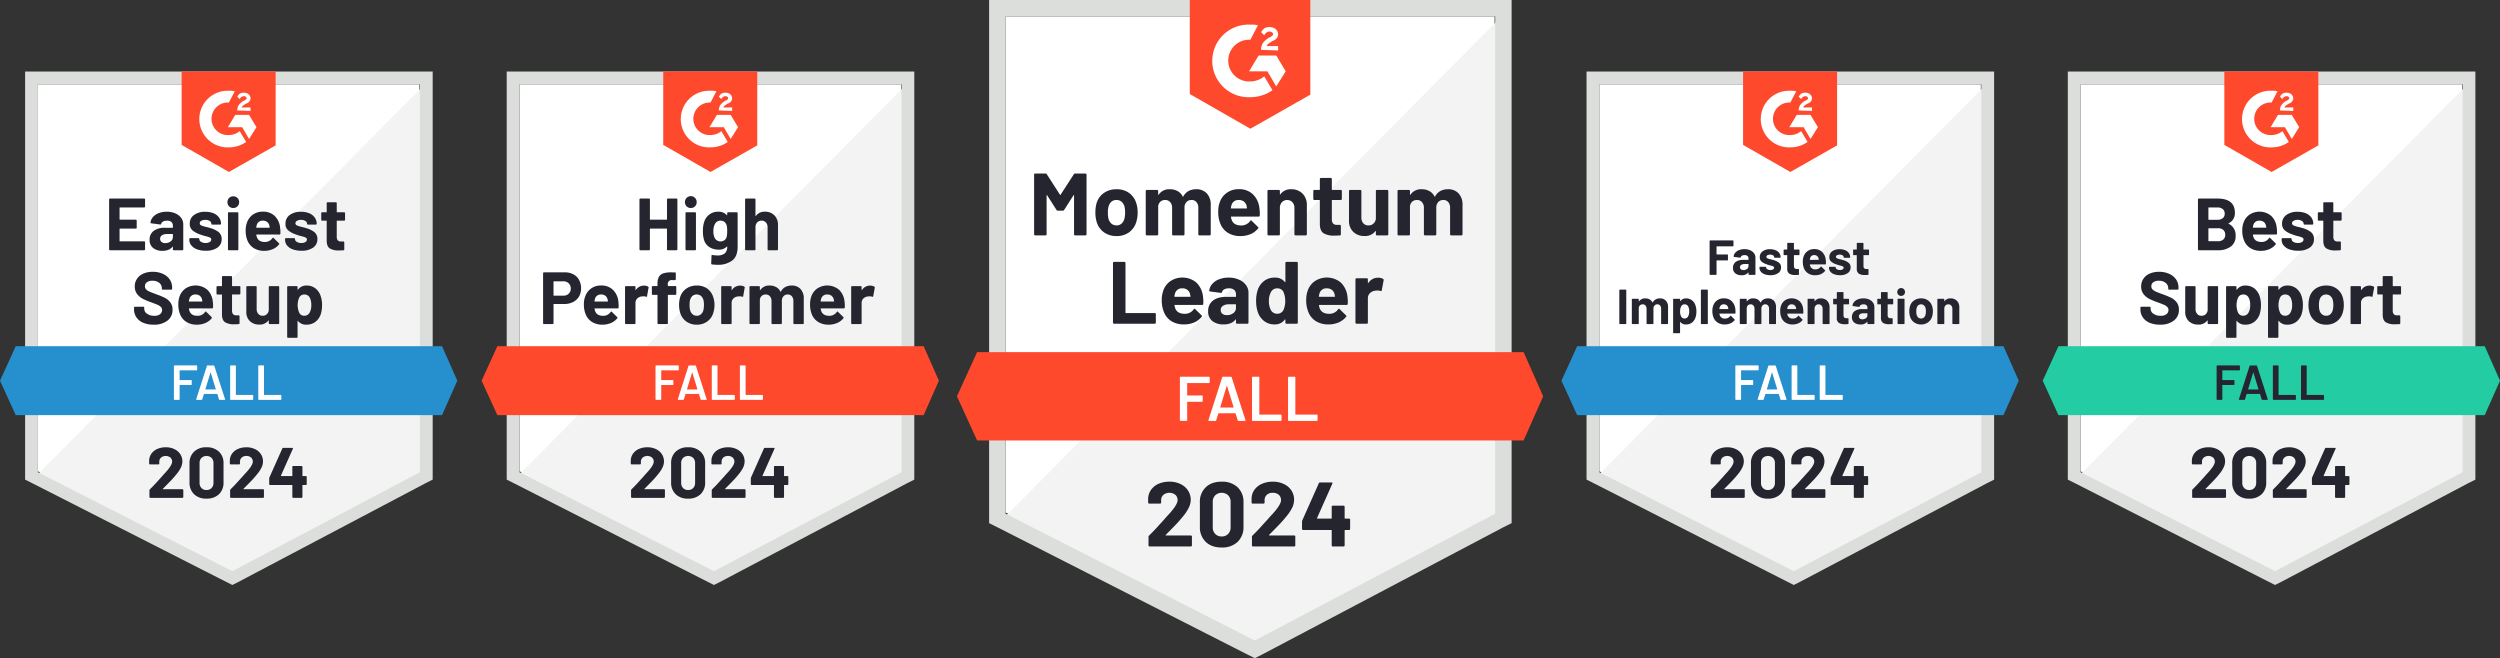 <svg xmlns="http://www.w3.org/2000/svg" width="1326.053" height="349.113" viewBox="0 0 1326.053 349.113">
  <rect x="0" y="0" width="1326.053" height="349.113" fill="#333333" stroke="none"/>
  <g id="Group_17777" data-name="Group 17777" transform="translate(-10282.541 17252.273)">
    <g id="User-GeneratedContent_HighPerformer_HighPerformer" transform="translate(10537.996 -17214.318)">
      <path id="Path_16740" data-name="Path 16740" d="M8.1,216.521,111.233,269l99.216-52.48V11.3H8.1Z" transform="translate(12.004 -4.512)" fill="#fff"/>
      <path id="Path_16741" data-name="Path 16741" d="M213.827,11.6,7.3,219.693l107.049,53,99.478-50.914Z" transform="translate(10.716 -4.028)" fill="#f2f3f2"/>
      <path id="Path_16742" data-name="Path 16742" d="M5.5,83.9V225.148l3.655,1.828,103.133,52.48,3.133,1.567,3.133-1.567,99.478-52.48,3.655-1.828V8.7H5.5Zm6.788,137.336V15.488H214.9V221.232l-99.478,52.48Z" transform="translate(7.816 -8.7)" fill="#dcdedc"/>
      <path id="Path_16743" data-name="Path 16743" d="M121.81,18.883a12.712,12.712,0,0,1,3.133.261l-3.133,6.005a8.632,8.632,0,0,0-1.044,17.232h1.044a9.124,9.124,0,0,0,5.744-2.089l3.394,5.744a15.827,15.827,0,0,1-9.138,2.872A15.027,15.027,0,1,1,120.5,18.883h1.305Zm10.7,12.794,3.916,6.527-3.916,6.266L128.859,38.2h-7.572l3.916-6.527Zm-6.266-2.35a5.263,5.263,0,0,1,.783-2.872,9.007,9.007,0,0,1,2.35-2.089l.522-.261c1.044-.522,1.306-.783,1.306-1.305s-.783-1.044-1.306-1.044a2.509,2.509,0,0,0-2.35,1.567l-1.305-1.305a6.923,6.923,0,0,1,1.305-1.567,3.88,3.88,0,0,1,2.35-.522,3.645,3.645,0,0,1,2.35.783A3.223,3.223,0,0,1,133.3,22.8a2.994,2.994,0,0,1-2.35,2.872l-.783.522c-.783.522-1.305.783-1.567,1.567h4.7v1.828l-7.05-.261ZM121.81,61.963l24.8-14.1V8.7H96.744V47.6l25.065,14.36Zm113.055,92.428H8.755L.4,172.668l8.355,18.277H234.864l8.094-18.277Z" transform="translate(-0.4 -8.7)" fill="#ff492c"/>
      <path id="Path_16744" data-name="Path 16744" d="M24.4,74.363a9.511,9.511,0,0,1,4.543,1.044,7.3,7.3,0,0,1,3.029,3,9.006,9.006,0,0,1,1.07,4.439,8.5,8.5,0,0,1-1.1,4.36,7.758,7.758,0,0,1-3.133,2.9,9.94,9.94,0,0,1-4.648,1.044H18.608q-.183,0-.183.209v9.974a.421.421,0,0,1-.157.339.459.459,0,0,1-.339.131H13.36a.448.448,0,0,1-.47-.47v-26.5a.448.448,0,0,1,.47-.47Zm-.836,12.376a3.972,3.972,0,0,0,2.9-1.044,3.58,3.58,0,0,0,1.1-2.715,3.677,3.677,0,0,0-1.1-2.794,3.916,3.916,0,0,0-2.9-1.07H18.608q-.183,0-.183.209V86.53q0,.209.183.209Zm29.243,2.924a18.327,18.327,0,0,1,.131,3.316.453.453,0,0,1-.5.5H40.357q-.235,0-.183.183a7.557,7.557,0,0,0,.444,1.567q1.018,2.193,4.151,2.193a4.649,4.649,0,0,0,3.943-2.037.493.493,0,0,1,.366-.235.428.428,0,0,1,.261.157l2.82,2.768a.573.573,0,0,1,.209.366.808.808,0,0,1-.157.313,8.462,8.462,0,0,1-3.316,2.48,11.239,11.239,0,0,1-4.491.888,10.286,10.286,0,0,1-5.692-1.514,8.563,8.563,0,0,1-3.342-4.282,13.2,13.2,0,0,1-.835-5.117,11.091,11.091,0,0,1,.6-3.812,8.615,8.615,0,0,1,8.486-6.057,8.726,8.726,0,0,1,6.292,2.272A9.968,9.968,0,0,1,52.812,89.663Zm-9.138-3.551a3.146,3.146,0,0,0-3.264,2.3,8.7,8.7,0,0,0-.261,1.253q0,.183.209.183H47.12q.235,0,.157-.183-.209-1.123-.209-1.1a3.338,3.338,0,0,0-1.227-1.828A3.589,3.589,0,0,0,43.673,86.112Zm22.715-4.7a4.044,4.044,0,0,1,2.245.548.482.482,0,0,1,.209.574L68.034,87q-.026.47-.548.287a4.118,4.118,0,0,0-1.358-.209,7.054,7.054,0,0,0-.888.078A3.96,3.96,0,0,0,62.864,88.2a3.218,3.218,0,0,0-.966,2.454v10.679a.421.421,0,0,1-.157.339.427.427,0,0,1-.313.131h-4.6a.52.52,0,0,1-.339-.131.459.459,0,0,1-.131-.339V82.144a.448.448,0,0,1,.47-.47h4.6a.427.427,0,0,1,.313.131.474.474,0,0,1,.157.339v1.488a.176.176,0,0,0,.078.157q.052.052.1-.052A5.01,5.01,0,0,1,66.389,81.413Zm16.684.235a.448.448,0,0,1,.47.47v3.708a.448.448,0,0,1-.47.47H79.287q-.209,0-.209.183v14.856a.448.448,0,0,1-.47.47H74.039a.448.448,0,0,1-.47-.47V86.478q0-.183-.209-.183h-2.3a.448.448,0,0,1-.47-.47V82.118a.448.448,0,0,1,.47-.47h2.3a.185.185,0,0,0,.209-.209v-.862a8.079,8.079,0,0,1,.731-3.786,4.244,4.244,0,0,1,2.4-1.906,13.621,13.621,0,0,1,4.621-.5h1.488a.427.427,0,0,1,.313.131.474.474,0,0,1,.157.339v3.159a.421.421,0,0,1-.157.339.4.4,0,0,1-.313.157H81.506a2.035,2.035,0,0,0-2.428,2.507v.418a.185.185,0,0,0,.209.209h3.786Zm11.358,20.47a9.274,9.274,0,0,1-5.64-1.723,8.608,8.608,0,0,1-3.211-4.7,13.854,13.854,0,0,1-.548-3.995,14.619,14.619,0,0,1,.548-4.151,8.481,8.481,0,0,1,3.264-4.543,9.584,9.584,0,0,1,5.64-1.645,9.275,9.275,0,0,1,5.483,1.619,8.826,8.826,0,0,1,3.185,4.543,12.877,12.877,0,0,1,.653,4.1,13.928,13.928,0,0,1-.548,3.969,8.621,8.621,0,0,1-3.211,4.778A9.065,9.065,0,0,1,94.43,102.118Zm0-4.726a3.258,3.258,0,0,0,2.193-.783,4.312,4.312,0,0,0,1.305-2.167,12.271,12.271,0,0,0,.287-2.742,11.353,11.353,0,0,0-.287-2.768A4.566,4.566,0,0,0,96.6,86.843a3.441,3.441,0,0,0-2.219-.731,3.336,3.336,0,0,0-2.193.731,4.231,4.231,0,0,0-1.279,2.089,9.114,9.114,0,0,0-.313,2.768,10.114,10.114,0,0,0,.287,2.742,4.312,4.312,0,0,0,1.305,2.167,3.331,3.331,0,0,0,2.245.783Zm22.95-15.979a4.044,4.044,0,0,1,2.245.548.446.446,0,0,1,.209.574L119.026,87q-.026.47-.548.287a4.118,4.118,0,0,0-1.358-.209,6.475,6.475,0,0,0-.862.078,3.986,3.986,0,0,0-2.4,1.044,3.218,3.218,0,0,0-.966,2.454v10.679a.421.421,0,0,1-.157.339.459.459,0,0,1-.339.131h-4.569a.52.52,0,0,1-.339-.131.459.459,0,0,1-.131-.339V82.144a.448.448,0,0,1,.47-.47h4.569a.459.459,0,0,1,.339.131.474.474,0,0,1,.157.339v1.488a.213.213,0,0,0,.052.157q.1.052.131-.052a5.01,5.01,0,0,1,4.308-2.324Zm27.285-.052a6.249,6.249,0,0,1,4.778,1.828,7.342,7.342,0,0,1,1.723,5.2v12.95a.459.459,0,0,1-.131.339.427.427,0,0,1-.313.131h-4.6a.52.52,0,0,1-.339-.131.459.459,0,0,1-.131-.339V89.585a3.749,3.749,0,0,0-.809-2.533,2.824,2.824,0,0,0-2.219-.94,2.874,2.874,0,0,0-2.219.94,3.565,3.565,0,0,0-.862,2.507v11.775a.459.459,0,0,1-.131.339.52.52,0,0,1-.339.131h-4.543a.448.448,0,0,1-.47-.47V89.585a3.662,3.662,0,0,0-.862-2.533,2.9,2.9,0,0,0-2.245-.94,3.12,3.12,0,0,0-2.089.731,3.211,3.211,0,0,0-.992,2.089v12.4a.459.459,0,0,1-.131.339.52.52,0,0,1-.339.131h-4.569a.448.448,0,0,1-.47-.47V82.144a.52.52,0,0,1,.131-.339.459.459,0,0,1,.339-.131h4.569a.448.448,0,0,1,.47.47v1.54a.176.176,0,0,0,.078.157q.078.026.157-.1A5.616,5.616,0,0,1,133.1,81.36a6.775,6.775,0,0,1,3.42.835,5.428,5.428,0,0,1,2.245,2.35q.1.235.287,0a5.447,5.447,0,0,1,2.324-2.4A6.855,6.855,0,0,1,144.665,81.361Zm28.094,8.3a16.75,16.75,0,0,1,.157,3.316.481.481,0,0,1-.522.5H160.3q-.235,0-.157.183a6.536,6.536,0,0,0,.418,1.567q1.018,2.193,4.151,2.193a4.717,4.717,0,0,0,3.969-2.037.429.429,0,0,1,.339-.235.435.435,0,0,1,.287.157l2.82,2.768a.6.6,0,0,1,.183.366.808.808,0,0,1-.157.313,8.22,8.22,0,0,1-3.316,2.48,11.053,11.053,0,0,1-4.465.888,10.2,10.2,0,0,1-5.692-1.514,8.518,8.518,0,0,1-3.368-4.282,13.58,13.58,0,0,1-.809-5.117,11.551,11.551,0,0,1,.574-3.812,8.7,8.7,0,0,1,3.159-4.413,9.7,9.7,0,0,1,11.645.627,9.85,9.85,0,0,1,2.872,6.057Zm-9.138-3.551a3.129,3.129,0,0,0-3.238,2.3,11.412,11.412,0,0,0-.287,1.253q0,.183.209.183h6.762q.235,0,.157-.183-.183-1.123-.183-1.1a3.531,3.531,0,0,0-1.227-1.828A3.708,3.708,0,0,0,163.621,86.112Zm22.715-4.7a4.044,4.044,0,0,1,2.245.548.473.473,0,0,1,.235.574L188.007,87q-.052.47-.574.287a3.975,3.975,0,0,0-1.358-.209,6.475,6.475,0,0,0-.862.078,3.987,3.987,0,0,0-2.4,1.044,3.218,3.218,0,0,0-.966,2.454v10.679a.459.459,0,0,1-.131.339.52.52,0,0,1-.339.131h-4.6a.427.427,0,0,1-.313-.131.421.421,0,0,1-.157-.339V82.144a.474.474,0,0,1,.157-.339.427.427,0,0,1,.313-.131h4.6a.448.448,0,0,1,.47.47v1.488a.176.176,0,0,0,.078.157q.078.052.131-.052A4.946,4.946,0,0,1,186.336,81.413ZM78.608,35.695a.52.52,0,0,1,.131-.339.427.427,0,0,1,.313-.131h4.6a.448.448,0,0,1,.47.47V62.17a.459.459,0,0,1-.131.339.52.52,0,0,1-.339.131h-4.6a.427.427,0,0,1-.313-.131.459.459,0,0,1-.131-.339V51.361q0-.183-.209-.183H69.731a.162.162,0,0,0-.183.183V62.17a.459.459,0,0,1-.131.339.52.52,0,0,1-.339.131h-4.6a.427.427,0,0,1-.313-.131.421.421,0,0,1-.157-.339V35.695a.474.474,0,0,1,.157-.339.427.427,0,0,1,.313-.131h4.6a.448.448,0,0,1,.47.47V46.217q0,.209.183.209H78.4a.185.185,0,0,0,.209-.209Zm12.637,4.543a3.011,3.011,0,0,1-2.219-.888,2.925,2.925,0,0,1-.888-2.193,3.109,3.109,0,1,1,6.214,0,2.925,2.925,0,0,1-.888,2.193,3.011,3.011,0,0,1-2.219.888ZM88.9,62.64a.52.52,0,0,1-.339-.131.459.459,0,0,1-.131-.339V42.953a.459.459,0,0,1,.131-.339.52.52,0,0,1,.339-.131h4.6a.427.427,0,0,1,.313.131.421.421,0,0,1,.157.339V62.17a.421.421,0,0,1-.157.339.427.427,0,0,1-.313.131Zm21.645-19.66a.474.474,0,0,1,.157-.339.427.427,0,0,1,.313-.131h4.6a.448.448,0,0,1,.47.47V60.838q0,5.117-2.95,7.311a12.345,12.345,0,0,1-7.624,2.219,24.792,24.792,0,0,1-3.055-.209.431.431,0,0,1-.392-.5l.157-4.047q0-.522.548-.444a15.819,15.819,0,0,0,2.585.235,6.115,6.115,0,0,0,3.864-1.07,4.358,4.358,0,0,0,1.332-3.525q0-.131-.078-.157t-.157.078a5.645,5.645,0,0,1-4.334,1.593A9.144,9.144,0,0,1,101.3,61.1a6.839,6.839,0,0,1-3.055-3.969,15.736,15.736,0,0,1-.574-4.674,14.557,14.557,0,0,1,.7-4.961,7.666,7.666,0,0,1,2.768-3.838A7.427,7.427,0,0,1,105.71,42.2a5.809,5.809,0,0,1,4.6,1.8.149.149,0,0,0,.157.052.121.121,0,0,0,.078-.131v-.94Zm-.313,12.637a12.807,12.807,0,0,0,.313-3.211,16.626,16.626,0,0,0-.078-1.854,7.237,7.237,0,0,0-.261-1.279,3.7,3.7,0,0,0-1.175-1.7,3.228,3.228,0,0,0-2.037-.627,3.144,3.144,0,0,0-1.984.627,3.8,3.8,0,0,0-1.227,1.7,7.648,7.648,0,0,0-.548,3.185,7.537,7.537,0,0,0,.47,3.133,3.2,3.2,0,0,0,1.227,1.7,3.43,3.43,0,0,0,2.089.653,3.29,3.29,0,0,0,2.089-.653,3.222,3.222,0,0,0,1.123-1.671ZM130.54,42.2a6.761,6.761,0,0,1,5.039,1.932,7.021,7.021,0,0,1,1.906,5.2V62.17a.459.459,0,0,1-.131.339.427.427,0,0,1-.313.131h-4.6a.52.52,0,0,1-.339-.131.459.459,0,0,1-.131-.339V50.447a3.655,3.655,0,0,0-.888-2.533,2.958,2.958,0,0,0-2.324-.966,3.008,3.008,0,0,0-2.324.966,3.655,3.655,0,0,0-.888,2.533V62.17a.448.448,0,0,1-.47.47h-4.569a.448.448,0,0,1-.47-.47V35.695a.52.52,0,0,1,.131-.339.459.459,0,0,1,.339-.131h4.569a.459.459,0,0,1,.339.131.52.52,0,0,1,.131.339v8.668a.176.176,0,0,0,.078.157.073.073,0,0,0,.1-.052A5.518,5.518,0,0,1,130.54,42.2Z" transform="translate(19.721 32.138)" fill="#252530"/>
      <path id="Path_16745" data-name="Path 16745" d="M48.08,70.7a.369.369,0,0,1-.313.313H38.889a.115.115,0,0,0-.131.131v4.882a.115.115,0,0,0,.131.131h5.979a.277.277,0,0,1,.313.313v1.984a.277.277,0,0,1-.313.313H38.889a.115.115,0,0,0-.131.131v7.467a.369.369,0,0,1-.313.313h-2.4a.369.369,0,0,1-.313-.313V68.713a.369.369,0,0,1,.313-.313H47.767a.369.369,0,0,1,.313.313V70.7ZM59.986,86.677a.328.328,0,0,1-.339-.261l-.862-2.794q-.052-.1-.131-.1H51.761q-.078,0-.131.1l-.862,2.794a.328.328,0,0,1-.339.261H47.819a.275.275,0,0,1-.235-.1q-.078-.078-.026-.261l5.666-17.65a.328.328,0,0,1,.339-.261h3.264a.328.328,0,0,1,.339.261l5.692,17.65a.291.291,0,0,1,.026.131q0,.235-.287.235ZM52.44,80.985q-.026.157.1.157h5.3q.157,0,.1-.157L55.26,72.238q-.026-.1-.078-.1t-.078.1L52.44,80.985Zm13.446,5.692a.369.369,0,0,1-.313-.313V68.713a.369.369,0,0,1,.313-.313h2.4a.325.325,0,0,1,.235.1.282.282,0,0,1,.078.209V83.935a.115.115,0,0,0,.131.131h8.747a.369.369,0,0,1,.313.313v1.984a.369.369,0,0,1-.313.313H65.887Zm14.909,0a.369.369,0,0,1-.313-.313V68.713A.369.369,0,0,1,80.8,68.4h2.4a.325.325,0,0,1,.235.1.282.282,0,0,1,.078.209V83.935a.115.115,0,0,0,.131.131h8.747a.325.325,0,0,1,.235.1.282.282,0,0,1,.078.209v1.984a.283.283,0,0,1-.078.209.325.325,0,0,1-.235.1H80.8Z" transform="translate(56.515 87.474)" fill="#fff"/>
      <path id="Path_16746" data-name="Path 16746" d="M37.985,107.04a.149.149,0,0,0-.052.157.176.176,0,0,0,.157.078H48.35a.427.427,0,0,1,.313.131.4.4,0,0,1,.157.313V111.4a.4.4,0,0,1-.157.313.427.427,0,0,1-.313.131H31.327a.459.459,0,0,1-.339-.131.427.427,0,0,1-.131-.313v-3.5a.781.781,0,0,1,.235-.574q1.854-1.8,3.786-3.943t2.428-2.663q1.044-1.253,2.141-2.4,3.446-3.812,3.446-5.666a2.844,2.844,0,0,0-.94-2.193,4.022,4.022,0,0,0-4.909,0,2.9,2.9,0,0,0-.966,2.272v.94a.446.446,0,0,1-.444.444H31.17a.427.427,0,0,1-.313-.131.4.4,0,0,1-.157-.313V91.9a6.706,6.706,0,0,1,1.305-3.629,7.532,7.532,0,0,1,3.107-2.4A11.073,11.073,0,0,1,39.5,85.03a10.111,10.111,0,0,1,4.674,1.018,7.447,7.447,0,0,1,3.055,2.689,6.911,6.911,0,0,1,1.1,3.786,7.458,7.458,0,0,1-.809,3.264,17.471,17.471,0,0,1-2.376,3.6q-1.175,1.462-2.533,2.924-1.358,1.436-4.047,4.151Zm23.133,5.222a9.064,9.064,0,0,1-6.58-2.324,8.367,8.367,0,0,1-2.428-6.345v-10a8.18,8.18,0,0,1,2.428-6.24,9.064,9.064,0,0,1,6.58-2.324,9.214,9.214,0,0,1,6.606,2.324,8.18,8.18,0,0,1,2.428,6.24v10a8.367,8.367,0,0,1-2.428,6.345A9.214,9.214,0,0,1,61.118,112.262Zm0-4.569a3.533,3.533,0,0,0,2.689-1.044,3.83,3.83,0,0,0,1.018-2.794V93.437a3.8,3.8,0,0,0-1.018-2.768,3.951,3.951,0,0,0-5.352,0,3.8,3.8,0,0,0-1.018,2.768v10.418a3.83,3.83,0,0,0,1.018,2.794A3.5,3.5,0,0,0,61.118,107.693Zm19.634-.653a.114.114,0,0,0-.026.157q.026.078.157.078H91.144a.446.446,0,0,1,.444.444V111.4a.446.446,0,0,1-.444.444H74.094a.446.446,0,0,1-.444-.444v-3.5a.834.834,0,0,1,.209-.574q1.88-1.8,3.786-3.943,1.932-2.141,2.428-2.663,1.07-1.253,2.167-2.4,3.446-3.812,3.446-5.666a2.844,2.844,0,0,0-.94-2.193,3.656,3.656,0,0,0-2.48-.836,3.556,3.556,0,0,0-2.454.836,2.935,2.935,0,0,0-.94,2.272v.94a.427.427,0,0,1-.131.313.459.459,0,0,1-.339.131H73.938a.446.446,0,0,1-.444-.444V91.9a6.543,6.543,0,0,1,1.279-3.629,7.5,7.5,0,0,1,3.133-2.4,11,11,0,0,1,4.36-.836,10.111,10.111,0,0,1,4.674,1.018,7.414,7.414,0,0,1,3.081,2.689,7.035,7.035,0,0,1,1.07,3.786,7.659,7.659,0,0,1-.783,3.264,18.457,18.457,0,0,1-2.4,3.6q-1.175,1.462-2.533,2.924-1.358,1.436-4.047,4.151l-.574.574Zm33.055-6.736a.52.52,0,0,1,.339.131.427.427,0,0,1,.131.313v3.838a.427.427,0,0,1-.131.313.52.52,0,0,1-.339.131h-1.619a.162.162,0,0,0-.183.183V111.4a.427.427,0,0,1-.131.313.52.52,0,0,1-.339.131h-4.412a.459.459,0,0,1-.339-.131.427.427,0,0,1-.131-.313v-6.188a.162.162,0,0,0-.183-.183H94.851a.52.52,0,0,1-.339-.131.427.427,0,0,1-.131-.313v-3.029a1.659,1.659,0,0,1,.131-.574l6.815-15.3a.536.536,0,0,1,.522-.339h4.726a.444.444,0,0,1,.366.131q.1.131-.026.392l-6.319,14.2a.242.242,0,0,0,0,.157.153.153,0,0,0,.131.078h5.744q.183,0,.183-.209V95.422a.448.448,0,0,1,.47-.47h4.412a.52.52,0,0,1,.339.131.459.459,0,0,1,.131.339V100.1q0,.209.183.209h1.619Z" transform="translate(48.412 114.264)" fill="#252530"/>
    </g>
    <g id="User-GeneratedContent_MomentumLeader_Leader" transform="translate(10790.116 -17252.273)">
      <path id="Path_16747" data-name="Path 16747" d="M8.1,274.39l132.215,67.279L267.509,274.39V11.3H8.1Z" transform="translate(17.674 -2.597)" fill="#fff"/>
      <path id="Path_16748" data-name="Path 16748" d="M272.065,11.6,7.3,278.372l137.236,67.948,127.529-65.27Z" transform="translate(15.796 -1.893)" fill="#f2f3f2"/>
      <path id="Path_16749" data-name="Path 16749" d="M5.5,105.1V286.183l4.686,2.343L142.4,355.805l4.017,2.008,4.017-2.008,127.529-67.279,4.686-2.343V8.7H5.5Zm8.7,176.063V17.4H273.946v263.76L146.418,348.441Z" transform="translate(11.571 -8.7)" fill="#dcdedc"/>
      <path id="Path_16750" data-name="Path 16750" d="M156.045,21.754a16.3,16.3,0,0,1,4.017.335l-4.017,7.7a11.066,11.066,0,1,0-1.339,22.092h1.339a11.7,11.7,0,0,0,7.364-2.678l4.351,7.364a20.29,20.29,0,0,1-11.715,3.682,19.265,19.265,0,1,1-1.674-38.493Zm13.724,16.4,5.021,8.368-5.021,8.033-4.686-8.033h-9.707l5.021-8.368Zm-8.033-3.012a6.747,6.747,0,0,1,1-3.682,11.548,11.548,0,0,1,3.013-2.678l.669-.335c1.339-.669,1.674-1,1.674-1.674s-1-1.339-1.674-1.339a3.217,3.217,0,0,0-3.012,2.008l-1.674-1.674a8.874,8.874,0,0,1,1.674-2.008,4.974,4.974,0,0,1,3.012-.669,4.672,4.672,0,0,1,3.012,1,4.132,4.132,0,0,1,1.339,2.678c0,1.674-1,3.012-3.013,3.682l-1,.669c-1,.669-1.674,1-2.008,2.008h6.025v2.343Zm-5.69,41.84,31.8-18.075V8.7H123.912V58.573l32.133,18.41ZM300.98,195.474H11.111L.4,218.9l10.711,23.43H300.98l10.376-23.43Z" transform="translate(-0.4 -8.7)" fill="#ff492c"/>
      <path id="Path_16751" data-name="Path 16751" d="M55.039,115.863a.571.571,0,0,1-.569-.569V83.63a.571.571,0,0,1,.569-.569h5.489a.571.571,0,0,1,.569.569v26.342a.207.207,0,0,0,.234.234h15.33a.5.5,0,0,1,.368.134.548.548,0,0,1,.167.4v4.552a.548.548,0,0,1-.167.4.446.446,0,0,1-.368.167ZM102.2,101.337a20.572,20.572,0,0,1,.167,3.983.537.537,0,0,1-.6.569H87.273q-.268,0-.167.234a8.346,8.346,0,0,0,.5,1.874q1.238,2.611,4.987,2.611a5.6,5.6,0,0,0,4.72-2.443.557.557,0,0,1,.435-.268q.134,0,.3.2l3.381,3.314a.653.653,0,0,1,.234.435,1.3,1.3,0,0,1-.167.368,10.705,10.705,0,0,1-3.983,2.979,13.562,13.562,0,0,1-5.356,1.038,12.364,12.364,0,0,1-6.828-1.807,10.167,10.167,0,0,1-3.983-5.121,15.737,15.737,0,0,1-1-6.125,13.547,13.547,0,0,1,.7-4.552,10.09,10.09,0,0,1,3.782-5.289,11.594,11.594,0,0,1,13.924.736,12.054,12.054,0,0,1,3.448,7.263ZM91.256,97.086a3.749,3.749,0,0,0-3.883,2.745q-.167.6-.335,1.506a.207.207,0,0,0,.234.234h8.134q.268,0,.167-.234-.234-1.372-.234-1.305a3.9,3.9,0,0,0-1.473-2.176A4.263,4.263,0,0,0,91.256,97.086Zm24.569-5.69a13.066,13.066,0,0,1,5.422,1.071A8.812,8.812,0,0,1,125,95.345a6.688,6.688,0,0,1,1.339,4.084v15.866a.571.571,0,0,1-.569.569h-5.489a.571.571,0,0,1-.569-.569v-1.54a.225.225,0,0,0-.1-.2q-.067-.033-.167.1-1.975,2.577-6.326,2.577a9.362,9.362,0,0,1-5.925-1.774,6.3,6.3,0,0,1-2.243-5.255,6.664,6.664,0,0,1,2.544-5.59q2.51-2.008,7.2-2.008h4.787a.207.207,0,0,0,.234-.234v-1a3.17,3.17,0,0,0-.937-2.443,4.11,4.11,0,0,0-2.812-.837,5.208,5.208,0,0,0-2.41.5,2.307,2.307,0,0,0-1.238,1.439q-.134.536-.6.469l-5.69-.736q-.536-.1-.5-.435a6.39,6.39,0,0,1,1.573-3.548,8.834,8.834,0,0,1,3.648-2.477,13.681,13.681,0,0,1,5.088-.9Zm-.937,19.916a5.468,5.468,0,0,0,3.414-1.071,3.337,3.337,0,0,0,1.406-2.778v-1.674a.207.207,0,0,0-.234-.234h-3.381a5.748,5.748,0,0,0-3.28.8,2.549,2.549,0,0,0-1.2,2.243,2.452,2.452,0,0,0,.9,2.008,3.678,3.678,0,0,0,2.377.7ZM145.916,83.63a.571.571,0,0,1,.569-.569h5.456a.571.571,0,0,1,.569.569v31.665a.571.571,0,0,1-.569.569h-5.456a.571.571,0,0,1-.569-.569v-1.54a.155.155,0,0,0-.1-.167.191.191,0,0,0-.2.067,6.367,6.367,0,0,1-5.389,2.577,8.934,8.934,0,0,1-5.623-1.807,10.134,10.134,0,0,1-3.414-5.021,18.24,18.24,0,0,1-.8-5.69,17.469,17.469,0,0,1,.87-5.791,9.951,9.951,0,0,1,3.381-4.753,9.172,9.172,0,0,1,5.757-1.774,6.312,6.312,0,0,1,5.222,2.343q.1.134.2.1t.1-.2Zm-1,24.937a12.539,12.539,0,0,0-.067-9.673,3.49,3.49,0,0,0-3.146-1.807,3.709,3.709,0,0,0-3.347,1.807,9.216,9.216,0,0,0-1.171,4.987,9.843,9.843,0,0,0,1,4.686,3.76,3.76,0,0,0,3.448,2.008A3.631,3.631,0,0,0,144.912,108.567Zm33.907-7.23a20.571,20.571,0,0,1,.167,3.983.537.537,0,0,1-.6.569H163.891q-.268,0-.167.234a8.347,8.347,0,0,0,.5,1.874q1.238,2.611,4.987,2.611a5.6,5.6,0,0,0,4.72-2.443.557.557,0,0,1,.435-.268q.134,0,.3.2l3.381,3.314a.653.653,0,0,1,.234.435,1.3,1.3,0,0,1-.167.368,10.7,10.7,0,0,1-3.983,2.979,13.562,13.562,0,0,1-5.356,1.038,12.364,12.364,0,0,1-6.828-1.807,10.167,10.167,0,0,1-3.983-5.121,15.736,15.736,0,0,1-1-6.125,13.547,13.547,0,0,1,.7-4.552,10.09,10.09,0,0,1,3.782-5.289,11.594,11.594,0,0,1,13.924.736,12.054,12.054,0,0,1,3.448,7.263Zm-10.945-4.251a3.749,3.749,0,0,0-3.883,2.745q-.167.6-.335,1.506a.207.207,0,0,0,.234.234h8.134q.268,0,.167-.234-.234-1.372-.234-1.305a3.9,3.9,0,0,0-1.473-2.176A4.262,4.262,0,0,0,167.874,97.086Zm27.179-5.623a4.85,4.85,0,0,1,2.678.636.627.627,0,0,1,.3.7l-1,5.356q-.034.569-.636.335a5.192,5.192,0,0,0-1.64-.234,10.327,10.327,0,0,0-1.038.067,4.841,4.841,0,0,0-2.879,1.238,3.857,3.857,0,0,0-1.172,2.946v12.786a.623.623,0,0,1-.134.4.548.548,0,0,1-.4.167h-5.489a.571.571,0,0,1-.569-.569V92.333a.571.571,0,0,1,.569-.569h5.489a.548.548,0,0,1,.4.167.623.623,0,0,1,.134.4v1.774q0,.167.1.2t.134-.033A5.984,5.984,0,0,1,195.053,91.462ZM33.717,36.568a.748.748,0,0,1,.669-.368h5.489a.571.571,0,0,1,.569.569V68.434a.571.571,0,0,1-.569.569H34.387a.571.571,0,0,1-.569-.569V47.781q0-.2-.1-.2-.067,0-.167.134l-4.987,7.8a.721.721,0,0,1-.636.368H25.149a.721.721,0,0,1-.636-.368l-4.987-7.8q-.1-.134-.167-.1-.1.033-.1.2V68.434a.571.571,0,0,1-.569.569H13.2a.571.571,0,0,1-.569-.569V36.769A.571.571,0,0,1,13.2,36.2h5.489a.748.748,0,0,1,.669.368L26.387,47.48q.134.3.268,0l7.063-10.912Zm22.661,32.8a11.2,11.2,0,0,1-6.761-2.042,10.4,10.4,0,0,1-3.849-5.623,17.241,17.241,0,0,1-.636-4.787,18.029,18.029,0,0,1,.636-4.987,10.068,10.068,0,0,1,3.883-5.422,11.463,11.463,0,0,1,6.761-1.975,10.971,10.971,0,0,1,6.561,1.941A10.435,10.435,0,0,1,66.821,51.9a16.314,16.314,0,0,1,.736,4.92,16.76,16.76,0,0,1-.636,4.72A10.485,10.485,0,0,1,63.106,67.3,11.014,11.014,0,0,1,56.378,69.371Zm0-5.657a3.826,3.826,0,0,0,2.611-.937,5.232,5.232,0,0,0,1.54-2.577,13.8,13.8,0,0,0,.368-3.28,13.093,13.093,0,0,0-.368-3.347A5.225,5.225,0,0,0,58.955,51.1a4.143,4.143,0,0,0-2.644-.87,4.057,4.057,0,0,0-2.644.87,5.131,5.131,0,0,0-1.506,2.477,10.619,10.619,0,0,0-.4,3.347,12.517,12.517,0,0,0,.335,3.28,5.119,5.119,0,0,0,1.573,2.577A4.047,4.047,0,0,0,56.378,63.714ZM98.553,44.535a7.363,7.363,0,0,1,5.69,2.209,8.693,8.693,0,0,1,2.075,6.192v15.5a.571.571,0,0,1-.569.569H100.26a.548.548,0,0,1-.4-.167.623.623,0,0,1-.134-.4V54.375a4.437,4.437,0,0,0-1-3.046,3.3,3.3,0,0,0-2.611-1.1,3.509,3.509,0,0,0-2.678,1.1,4.3,4.3,0,0,0-1.038,3.012V68.434a.571.571,0,0,1-.569.569H86.4a.571.571,0,0,1-.569-.569V54.375A4.3,4.3,0,0,0,84.8,51.363a3.356,3.356,0,0,0-2.644-1.138,3.7,3.7,0,0,0-2.51.87,3.856,3.856,0,0,0-1.2,2.477V68.434a.571.571,0,0,1-.569.569H72.378a.446.446,0,0,1-.368-.167.548.548,0,0,1-.167-.4V45.472a.548.548,0,0,1,.167-.4.446.446,0,0,1,.368-.167h5.489a.571.571,0,0,1,.569.569v1.841a.155.155,0,0,0,.1.167q.1.067.167-.067a6.689,6.689,0,0,1,5.958-2.879,8.215,8.215,0,0,1,4.117,1,6.525,6.525,0,0,1,2.678,2.812q.134.268.335,0a6.8,6.8,0,0,1,2.778-2.879,8.4,8.4,0,0,1,3.983-.937Zm33.573,9.941a18.8,18.8,0,0,1,.2,3.983.537.537,0,0,1-.6.569H117.23q-.268,0-.167.234a8.346,8.346,0,0,0,.5,1.874q1.205,2.611,4.954,2.611a5.636,5.636,0,0,0,4.753-2.443.477.477,0,0,1,.4-.268.457.457,0,0,1,.335.2l3.381,3.314a.653.653,0,0,1,.234.435,1.205,1.205,0,0,1-.2.368,10.358,10.358,0,0,1-3.983,2.979,13.32,13.32,0,0,1-5.322,1.038,12.26,12.26,0,0,1-6.828-1.808,10.347,10.347,0,0,1-4.017-5.121,16.224,16.224,0,0,1-.971-6.125,13.547,13.547,0,0,1,.7-4.552,10.09,10.09,0,0,1,3.782-5.289A10.472,10.472,0,0,1,121.18,44.5a10.345,10.345,0,0,1,7.5,2.711A11.812,11.812,0,0,1,132.125,54.476Zm-10.912-4.251a3.749,3.749,0,0,0-3.883,2.745A9.048,9.048,0,0,0,117,54.476a.207.207,0,0,0,.234.234h8.1q.3,0,.2-.234Q125.3,53.1,125.3,53.17a4.137,4.137,0,0,0-1.473-2.176A4.355,4.355,0,0,0,121.214,50.225Zm27.748-5.69a8.192,8.192,0,0,1,6.058,2.31A8.413,8.413,0,0,1,157.3,53.07V68.434a.571.571,0,0,1-.569.569h-5.456a.571.571,0,0,1-.569-.569V54.442a4.338,4.338,0,0,0-1.071-3.046,3.88,3.88,0,0,0-5.556,0A4.338,4.338,0,0,0,143,54.442V68.434a.571.571,0,0,1-.569.569h-5.456a.571.571,0,0,1-.569-.569V45.472a.571.571,0,0,1,.569-.569h5.456a.571.571,0,0,1,.569.569v1.64a.225.225,0,0,0,.1.2.094.094,0,0,0,.134-.067A6.589,6.589,0,0,1,148.962,44.535Zm26.912,5.121a.571.571,0,0,1-.569.569h-4.519a.207.207,0,0,0-.234.234v9.908a3.482,3.482,0,0,0,.636,2.31,2.562,2.562,0,0,0,2.042.736h1.54a.571.571,0,0,1,.569.569v4.452a.559.559,0,0,1-.569.6q-1.941.1-2.812.1a10.56,10.56,0,0,1-5.791-1.272q-1.941-1.305-1.975-4.853V50.459a.207.207,0,0,0-.234-.234H161.28a.571.571,0,0,1-.569-.569V45.472a.571.571,0,0,1,.569-.569h2.678a.207.207,0,0,0,.234-.234V39.112a.571.571,0,0,1,.569-.569h5.255a.446.446,0,0,1,.368.167.548.548,0,0,1,.167.4v5.556a.207.207,0,0,0,.234.234H175.3a.571.571,0,0,1,.569.569v4.184Zm18.041-4.184a.623.623,0,0,1,.134-.4.548.548,0,0,1,.4-.167h5.489a.571.571,0,0,1,.569.569V68.434a.571.571,0,0,1-.569.569h-5.489a.548.548,0,0,1-.4-.167.623.623,0,0,1-.134-.4V66.86q0-.167-.1-.167-.1-.033-.2.1a6.718,6.718,0,0,1-5.791,2.544,8.13,8.13,0,0,1-5.858-2.176,7.811,7.811,0,0,1-2.31-6.025V45.472a.571.571,0,0,1,.569-.569h5.422a.571.571,0,0,1,.569.569V59.5a4.516,4.516,0,0,0,1,3.046A3.464,3.464,0,0,0,190,63.714a3.717,3.717,0,0,0,2.644-.971,4.186,4.186,0,0,0,1.272-2.51V45.472Zm38.192-.937a7.363,7.363,0,0,1,5.69,2.209,8.693,8.693,0,0,1,2.075,6.192v15.5A.571.571,0,0,1,239.3,69h-5.489a.548.548,0,0,1-.4-.167.623.623,0,0,1-.134-.4V54.375a4.437,4.437,0,0,0-1-3.046,3.3,3.3,0,0,0-2.611-1.1,3.509,3.509,0,0,0-2.678,1.1,4.3,4.3,0,0,0-1.038,3.012V68.434a.571.571,0,0,1-.569.569h-5.422a.571.571,0,0,1-.569-.569V54.375a4.3,4.3,0,0,0-1.038-3.012,3.356,3.356,0,0,0-2.644-1.138,3.7,3.7,0,0,0-2.51.87,3.856,3.856,0,0,0-1.205,2.477V68.434a.571.571,0,0,1-.569.569h-5.489a.548.548,0,0,1-.4-.167.623.623,0,0,1-.134-.4V45.472a.623.623,0,0,1,.134-.4.548.548,0,0,1,.4-.167h5.489a.571.571,0,0,1,.569.569v1.841a.155.155,0,0,0,.1.167q.1.067.167-.067a6.689,6.689,0,0,1,5.958-2.879,8.215,8.215,0,0,1,4.117,1,6.525,6.525,0,0,1,2.678,2.812q.134.268.335,0a6.8,6.8,0,0,1,2.778-2.879,8.394,8.394,0,0,1,3.983-.937Z" transform="translate(28.306 55.848)" fill="#252530"/>
      <path id="Path_16752" data-name="Path 16752" d="M51.562,71.346a.473.473,0,0,1-.4.4H39.78a.148.148,0,0,0-.167.167v6.259a.148.148,0,0,0,.167.167h7.665a.355.355,0,0,1,.4.4v2.544a.355.355,0,0,1-.4.4H39.78a.148.148,0,0,0-.167.167v9.573a.473.473,0,0,1-.4.4H36.132a.473.473,0,0,1-.4-.4V68.8a.473.473,0,0,1,.4-.4H51.161a.473.473,0,0,1,.4.4v2.544ZM66.826,91.83a.42.42,0,0,1-.435-.335l-1.1-3.582q-.067-.134-.167-.134H56.282q-.1,0-.167.134L55.01,91.5a.42.42,0,0,1-.435.335H51.228a.352.352,0,0,1-.3-.134q-.1-.1-.033-.335l7.263-22.627a.42.42,0,0,1,.435-.335h4.184a.42.42,0,0,1,.435.335l7.3,22.627a.373.373,0,0,1,.033.167q0,.3-.368.3Zm-9.673-7.3q-.033.2.134.2h6.795q.2,0,.134-.2L60.767,73.32q-.033-.134-.1-.134t-.1.134L57.152,84.534Zm17.238,7.3a.474.474,0,0,1-.4-.4V68.8a.474.474,0,0,1,.4-.4H77.47a.416.416,0,0,1,.3.134.362.362,0,0,1,.1.268V88.316a.148.148,0,0,0,.167.167H89.252a.473.473,0,0,1,.4.4v2.544a.473.473,0,0,1-.4.4H74.39Zm19.113,0a.473.473,0,0,1-.4-.4V68.8a.473.473,0,0,1,.4-.4h3.079a.416.416,0,0,1,.3.134.362.362,0,0,1,.1.268V88.316a.148.148,0,0,0,.167.167h11.213a.416.416,0,0,1,.3.134.362.362,0,0,1,.1.268v2.544a.362.362,0,0,1-.1.268.417.417,0,0,1-.3.134H93.5Z" transform="translate(82.527 131.428)" fill="#fff"/>
      <path id="Path_16753" data-name="Path 16753" d="M40.039,113.247a.191.191,0,0,0-.067.2.225.225,0,0,0,.2.1H53.327a.548.548,0,0,1,.4.167.507.507,0,0,1,.2.4v4.72a.507.507,0,0,1-.2.4.548.548,0,0,1-.4.167H31.5a.589.589,0,0,1-.435-.167.548.548,0,0,1-.167-.4v-4.485a1,1,0,0,1,.3-.736q2.377-2.31,4.853-5.054t3.113-3.414q1.339-1.607,2.745-3.079,4.418-4.887,4.418-7.263a3.646,3.646,0,0,0-1.205-2.812,5.157,5.157,0,0,0-6.293,0A3.714,3.714,0,0,0,37.6,94.9v1.2a.571.571,0,0,1-.569.569H31.3a.548.548,0,0,1-.4-.167.507.507,0,0,1-.2-.4V93.833a8.6,8.6,0,0,1,1.674-4.653A9.656,9.656,0,0,1,36.357,86.1,14.2,14.2,0,0,1,41.98,85.03a12.961,12.961,0,0,1,5.992,1.305,9.547,9.547,0,0,1,3.916,3.448,8.86,8.86,0,0,1,1.406,4.853,9.56,9.56,0,0,1-1.038,4.184,22.4,22.4,0,0,1-3.046,4.619q-1.506,1.874-3.247,3.749-1.741,1.841-5.188,5.322l-.736.736Zm29.656,6.694q-5.356,0-8.435-2.979a10.726,10.726,0,0,1-3.113-8.134V96.009a10.487,10.487,0,0,1,3.113-8q3.079-2.979,8.435-2.979a11.812,11.812,0,0,1,8.468,2.979,10.487,10.487,0,0,1,3.113,8v12.82a10.726,10.726,0,0,1-3.113,8.134A11.812,11.812,0,0,1,69.695,119.941Zm0-5.858a4.529,4.529,0,0,0,3.448-1.339,4.91,4.91,0,0,0,1.305-3.581V95.808a4.865,4.865,0,0,0-1.305-3.548,5.065,5.065,0,0,0-6.862,0,4.865,4.865,0,0,0-1.305,3.548v13.355a4.91,4.91,0,0,0,1.305,3.581A4.487,4.487,0,0,0,69.695,114.084Zm25.171-.837a.146.146,0,0,0-.033.2q.034.1.2.1h13.155a.571.571,0,0,1,.569.569v4.72a.571.571,0,0,1-.569.569H86.331a.571.571,0,0,1-.569-.569v-4.485a1.069,1.069,0,0,1,.268-.736q2.41-2.31,4.853-5.054,2.477-2.745,3.113-3.414,1.372-1.607,2.778-3.079,4.418-4.887,4.418-7.263a3.646,3.646,0,0,0-1.2-2.812,4.687,4.687,0,0,0-3.18-1.071,4.559,4.559,0,0,0-3.146,1.071,3.763,3.763,0,0,0-1.2,2.912v1.2a.548.548,0,0,1-.167.4.589.589,0,0,1-.435.167H86.13a.571.571,0,0,1-.569-.569V93.833a8.388,8.388,0,0,1,1.64-4.653A9.619,9.619,0,0,1,91.218,86.1a14.106,14.106,0,0,1,5.59-1.071,12.961,12.961,0,0,1,5.992,1.305,9.5,9.5,0,0,1,3.95,3.448,9.019,9.019,0,0,1,1.372,4.853,9.818,9.818,0,0,1-1,4.184,23.663,23.663,0,0,1-3.079,4.619q-1.506,1.874-3.247,3.749-1.741,1.841-5.188,5.322l-.736.736Zm42.376-8.636a.667.667,0,0,1,.435.167.548.548,0,0,1,.167.4v4.92a.548.548,0,0,1-.167.4.667.667,0,0,1-.435.167h-2.075a.207.207,0,0,0-.234.234v7.933a.548.548,0,0,1-.167.4.666.666,0,0,1-.435.167h-5.657a.589.589,0,0,1-.435-.167.548.548,0,0,1-.167-.4V110.9a.207.207,0,0,0-.234-.234h-14.9a.666.666,0,0,1-.435-.167.548.548,0,0,1-.167-.4v-3.883a2.126,2.126,0,0,1,.167-.736l8.736-19.615a.688.688,0,0,1,.669-.435h6.058a.569.569,0,0,1,.469.167q.134.167-.033.5l-8.1,18.209a.31.31,0,0,0,0,.2.2.2,0,0,0,.167.1h7.364q.234,0,.234-.268V98.352a.574.574,0,0,1,.6-.6h5.657a.666.666,0,0,1,.435.167.588.588,0,0,1,.167.435v5.992q0,.268.234.268h2.075Z" transform="translate(70.721 170.462)" fill="#252530"/>
    </g>
    <g id="User-GeneratedContent_EasiestSetup_EaseOfSetup" transform="translate(10282.541 -17214.318)">
      <path id="Path_16754" data-name="Path 16754" d="M8.1,216.521,111.233,269l99.216-52.48V11.3H8.1Z" transform="translate(12.004 -4.512)" fill="#fff"/>
      <path id="Path_16755" data-name="Path 16755" d="M213.827,11.6,7.3,219.693l107.049,53,99.477-50.914Z" transform="translate(10.716 -4.028)" fill="#f2f3f2"/>
      <path id="Path_16756" data-name="Path 16756" d="M5.5,83.9V225.148l3.655,1.828,103.133,52.48,3.133,1.567,3.133-1.567,99.477-52.48,3.655-1.828V8.7H5.5Zm6.788,137.336V15.488H214.9V221.231l-99.477,52.48Z" transform="translate(7.816 -8.7)" fill="#dcdedc"/>
      <path id="Path_16757" data-name="Path 16757" d="M62.365,18.883a12.712,12.712,0,0,1,3.133.261l-3.133,6.005a8.632,8.632,0,1,0-1.044,17.232h1.044a9.124,9.124,0,0,0,5.744-2.089L71.5,46.037a15.827,15.827,0,0,1-9.138,2.872A15.027,15.027,0,1,1,61.06,18.883h1.305Zm10.7,12.794L76.987,38.2,73.07,44.47,69.415,38.2H61.843l3.916-6.527ZM66.8,29.327a5.263,5.263,0,0,1,.783-2.872,9.007,9.007,0,0,1,2.35-2.089l.522-.261c1.044-.522,1.305-.783,1.305-1.305s-.783-1.044-1.305-1.044a2.509,2.509,0,0,0-2.35,1.567L66.8,22.016a6.922,6.922,0,0,1,1.305-1.567,3.88,3.88,0,0,1,2.35-.522,3.645,3.645,0,0,1,2.35.783A3.223,3.223,0,0,1,73.853,22.8a2.994,2.994,0,0,1-2.35,2.872l-.783.522c-.783.522-1.305.783-1.567,1.567h4.7v1.828l-7.05-.261ZM62.365,61.963l24.8-14.1V8.7H37.3V47.6Z" transform="translate(59.044 -8.7)" fill="#ff492c"/>
      <path id="Path_16758" data-name="Path 16758" d="M234.864,64.5H8.755L.4,82.777l8.355,18.277H234.864l8.094-18.277Z" transform="translate(-0.4 81.191)" fill="#2690ce"/>
      <path id="Path_16759" data-name="Path 16759" d="M46.147,102.117a13.82,13.82,0,0,1-5.457-.992,8.079,8.079,0,0,1-3.629-2.872,7.4,7.4,0,0,1-1.279-4.308v-.862a.459.459,0,0,1,.131-.339.52.52,0,0,1,.339-.131h4.465a.52.52,0,0,1,.339.131.459.459,0,0,1,.131.339v.574A3.177,3.177,0,0,0,42.648,96.3a6.306,6.306,0,0,0,3.916,1.1,4.584,4.584,0,0,0,3.081-.888,2.77,2.77,0,0,0,1.018-2.167,2.158,2.158,0,0,0-.627-1.593,5.569,5.569,0,0,0-1.7-1.149q-1.1-.47-3.42-1.332a34.771,34.771,0,0,1-4.465-1.854A9.209,9.209,0,0,1,37.4,85.851a6.464,6.464,0,0,1-1.227-4.021,6.956,6.956,0,0,1,1.227-4.1,7.621,7.621,0,0,1,3.342-2.715,12.432,12.432,0,0,1,4.987-.94,12.533,12.533,0,0,1,5.3,1.07,8.685,8.685,0,0,1,3.655,2.95,7.542,7.542,0,0,1,1.305,4.412v.574a.459.459,0,0,1-.131.339.52.52,0,0,1-.339.131H51.029a.459.459,0,0,1-.339-.131.421.421,0,0,1-.157-.339V82.77A3.559,3.559,0,0,0,49.2,79.977a5.558,5.558,0,0,0-3.708-1.149,4.621,4.621,0,0,0-2.872.783,2.489,2.489,0,0,0-1.044,2.141,2.336,2.336,0,0,0,.6,1.645,5.411,5.411,0,0,0,1.8,1.2q1.2.522,3.708,1.436a43.55,43.55,0,0,1,4.36,1.8,8.775,8.775,0,0,1,2.872,2.324A6.086,6.086,0,0,1,56.2,94.18a6.946,6.946,0,0,1-2.715,5.8,11.468,11.468,0,0,1-7.337,2.141ZM77.531,89.663a16.751,16.751,0,0,1,.157,3.316.481.481,0,0,1-.522.5H65.076q-.235,0-.157.183a6.536,6.536,0,0,0,.418,1.567q1.018,2.193,4.151,2.193a4.717,4.717,0,0,0,3.969-2.037.429.429,0,0,1,.339-.235.435.435,0,0,1,.287.157l2.82,2.768a.6.6,0,0,1,.183.366.807.807,0,0,1-.157.313,8.219,8.219,0,0,1-3.316,2.48,11.053,11.053,0,0,1-4.465.888,10.2,10.2,0,0,1-5.692-1.514,8.517,8.517,0,0,1-3.368-4.282A13.581,13.581,0,0,1,59.28,91.2a11.551,11.551,0,0,1,.574-3.812,8.7,8.7,0,0,1,3.159-4.412,9.7,9.7,0,0,1,11.645.627,9.85,9.85,0,0,1,2.872,6.057Zm-9.138-3.551a3.129,3.129,0,0,0-3.238,2.3,11.4,11.4,0,0,0-.287,1.253q0,.183.209.183h6.762q.235,0,.157-.183-.183-1.123-.183-1.1a3.531,3.531,0,0,0-1.227-1.828A3.708,3.708,0,0,0,68.392,86.112Zm23.786-.47a.427.427,0,0,1-.131.313.474.474,0,0,1-.339.157h-3.76a.162.162,0,0,0-.183.183v8.3a3.045,3.045,0,0,0,.522,1.932,2.091,2.091,0,0,0,1.7.627h1.279a.448.448,0,0,1,.47.47v3.708a.459.459,0,0,1-.47.5q-1.645.078-2.35.078a8.749,8.749,0,0,1-4.83-1.07q-1.619-1.07-1.671-4.047V86.3a.162.162,0,0,0-.183-.183H79.985a.554.554,0,0,1-.47-.47v-3.5a.474.474,0,0,1,.157-.339.427.427,0,0,1,.313-.131H82.23q.183,0,.183-.209V76.817a.474.474,0,0,1,.157-.339.427.427,0,0,1,.313-.131H87.3a.427.427,0,0,1,.313.131.474.474,0,0,1,.157.339v4.647q0,.209.183.209h3.76a.448.448,0,0,1,.47.47Zm15.065-3.5a.474.474,0,0,1,.157-.339.427.427,0,0,1,.313-.131h4.6a.448.448,0,0,1,.47.47v19.19a.459.459,0,0,1-.131.339.52.52,0,0,1-.339.131h-4.6a.427.427,0,0,1-.313-.131.421.421,0,0,1-.157-.339V100a.121.121,0,0,0-.078-.131q-.078-.026-.157.1a5.676,5.676,0,0,1-4.856,2.089,6.879,6.879,0,0,1-4.883-1.775,6.585,6.585,0,0,1-1.932-5.065V82.144a.474.474,0,0,1,.157-.339.427.427,0,0,1,.313-.131h4.543a.459.459,0,0,1,.339.131.52.52,0,0,1,.131.339V93.867a3.662,3.662,0,0,0,.862,2.533,2.873,2.873,0,0,0,2.324.992,3.076,3.076,0,0,0,2.193-.809,3.436,3.436,0,0,0,1.044-2.089Zm27.572,4.935a14.06,14.06,0,0,1,.7,4.7,15.467,15.467,0,0,1-.731,4.909,8.478,8.478,0,0,1-2.846,3.969,7.732,7.732,0,0,1-4.8,1.462,5.3,5.3,0,0,1-4.386-1.958q-.078-.1-.157-.078t-.078.157v8.381a.448.448,0,0,1-.47.47h-4.569a.448.448,0,0,1-.47-.47V82.144a.52.52,0,0,1,.131-.339.459.459,0,0,1,.339-.131h4.569a.459.459,0,0,1,.339.131.52.52,0,0,1,.131.339v1.279q0,.131.078.157a.149.149,0,0,0,.157-.052A5.386,5.386,0,0,1,127.3,81.36a7.523,7.523,0,0,1,4.7,1.514A8.37,8.37,0,0,1,134.815,87.078Zm-5.979,8.773A7.672,7.672,0,0,0,129.8,91.7a8.094,8.094,0,0,0-.809-3.916,3.07,3.07,0,0,0-2.9-1.671,2.927,2.927,0,0,0-2.715,1.671,10.1,10.1,0,0,0,.052,8.042,2.876,2.876,0,0,0,2.663,1.567,3.1,3.1,0,0,0,2.742-1.54ZM41.63,39.481a.421.421,0,0,1-.157.339.427.427,0,0,1-.313.131H28.288q-.183,0-.183.209v6.057q0,.209.183.209h8.433a.448.448,0,0,1,.47.47v3.786a.459.459,0,0,1-.131.339.474.474,0,0,1-.339.157H28.288a.162.162,0,0,0-.183.183v6.345q0,.209.183.209H41.16a.427.427,0,0,1,.313.131.4.4,0,0,1,.157.313V62.17a.421.421,0,0,1-.157.339.427.427,0,0,1-.313.131H23.04a.427.427,0,0,1-.313-.131.421.421,0,0,1-.157-.339V35.695a.474.474,0,0,1,.157-.339.427.427,0,0,1,.313-.131H41.16a.427.427,0,0,1,.313.131.474.474,0,0,1,.157.339ZM53.144,42.2a11.136,11.136,0,0,1,4.543.888,7.658,7.658,0,0,1,3.107,2.4,5.763,5.763,0,0,1,1.1,3.42V62.17a.448.448,0,0,1-.47.47H56.852a.448.448,0,0,1-.47-.47V60.891q0-.131-.078-.157-.078-.052-.157.078-1.645,2.141-5.3,2.141a7.608,7.608,0,0,1-4.909-1.488,5.226,5.226,0,0,1-1.906-4.386A5.591,5.591,0,0,1,46.173,52.4a9.418,9.418,0,0,1,6.005-1.671H56.2a.162.162,0,0,0,.183-.183V49.69a2.649,2.649,0,0,0-.783-2.037,3.416,3.416,0,0,0-2.35-.7,4.353,4.353,0,0,0-2.01.418,2.055,2.055,0,0,0-1.044,1.227.46.46,0,0,1-.522.392l-4.726-.627q-.47-.078-.444-.366a5.39,5.39,0,0,1,1.332-2.976,7.477,7.477,0,0,1,3.055-2.063,11.31,11.31,0,0,1,4.256-.757Zm-.809,16.658a4.536,4.536,0,0,0,2.872-.914,2.823,2.823,0,0,0,1.175-2.324v-1.41a.162.162,0,0,0-.183-.183h-2.82a4.855,4.855,0,0,0-2.768.679,2.115,2.115,0,0,0-.992,1.88,2.014,2.014,0,0,0,.731,1.645,2.948,2.948,0,0,0,1.984.627ZM73.823,62.9a13.122,13.122,0,0,1-4.6-.731A6.846,6.846,0,0,1,66.2,60.107a4.634,4.634,0,0,1-1.1-3.029v-.392a.474.474,0,0,1,.157-.339.427.427,0,0,1,.313-.131h4.36a.459.459,0,0,1,.339.131.52.52,0,0,1,.131.339v.026a1.74,1.74,0,0,0,.966,1.488,4.389,4.389,0,0,0,2.4.6,3.9,3.9,0,0,0,2.141-.522,1.563,1.563,0,0,0,.836-1.305,1.155,1.155,0,0,0-.7-1.07,12.811,12.811,0,0,0-2.324-.731,22.466,22.466,0,0,1-2.9-.914,12.445,12.445,0,0,1-3.995-2.115,4.447,4.447,0,0,1-1.488-3.6,5.436,5.436,0,0,1,2.272-4.6,9.673,9.673,0,0,1,5.979-1.7,11.343,11.343,0,0,1,4.386.783,6.812,6.812,0,0,1,2.9,2.272,5.449,5.449,0,0,1,1.044,3.29.427.427,0,0,1-.131.313.459.459,0,0,1-.339.131H77.27a.459.459,0,0,1-.339-.131.427.427,0,0,1-.131-.313,1.741,1.741,0,0,0-.888-1.462,4.074,4.074,0,0,0-2.324-.6,4.147,4.147,0,0,0-2.141.5,1.43,1.43,0,0,0-.809,1.279,1.254,1.254,0,0,0,.809,1.175,13.515,13.515,0,0,0,2.689.835q.418.1.966.235t1.175.339a12.878,12.878,0,0,1,4.386,2.115,4.582,4.582,0,0,1,1.593,3.76,5.233,5.233,0,0,1-2.272,4.517A10.506,10.506,0,0,1,73.823,62.9Zm14.6-22.663A3.011,3.011,0,0,1,86.2,39.35a2.971,2.971,0,0,1-.862-2.193,3.037,3.037,0,0,1,.862-2.245,3,3,0,0,1,2.219-.862,2.95,2.95,0,0,1,2.219.862,2.989,2.989,0,0,1,.888,2.245,2.925,2.925,0,0,1-.888,2.193A3.011,3.011,0,0,1,88.418,40.238Zm-2.35,22.4a.52.52,0,0,1-.339-.131.459.459,0,0,1-.131-.339V42.953a.459.459,0,0,1,.131-.339.52.52,0,0,1,.339-.131h4.569a.448.448,0,0,1,.47.47V62.17a.448.448,0,0,1-.47.47ZM113.249,50.5a16.747,16.747,0,0,1,.157,3.316.453.453,0,0,1-.5.5H100.794q-.235,0-.157.183a7.559,7.559,0,0,0,.444,1.567q1.018,2.193,4.125,2.193a4.717,4.717,0,0,0,3.969-2.037.443.443,0,0,1,.366-.235.428.428,0,0,1,.261.157l2.82,2.768a.573.573,0,0,1,.209.366.764.764,0,0,1-.183.313,8.219,8.219,0,0,1-3.316,2.48,11.053,11.053,0,0,1-4.465.888,10.2,10.2,0,0,1-5.692-1.514,8.706,8.706,0,0,1-3.368-4.282A13.581,13.581,0,0,1,95,52.039a11.092,11.092,0,0,1,.6-3.812,8.553,8.553,0,0,1,3.133-4.413,8.882,8.882,0,0,1,5.352-1.645,8.726,8.726,0,0,1,6.292,2.272A9.85,9.85,0,0,1,113.249,50.5Zm-9.138-3.551a3.129,3.129,0,0,0-3.238,2.3,8.706,8.706,0,0,0-.261,1.253.162.162,0,0,0,.183.183h6.788q.209,0,.131-.183-.183-1.123-.183-1.1a3.531,3.531,0,0,0-1.227-1.828,3.708,3.708,0,0,0-2.193-.627ZM124.58,62.9a13.122,13.122,0,0,1-4.6-.731,6.846,6.846,0,0,1-3.029-2.063,4.7,4.7,0,0,1-1.07-3.029v-.392a.52.52,0,0,1,.131-.339.459.459,0,0,1,.339-.131h4.334a.459.459,0,0,1,.339.131.52.52,0,0,1,.131.339v.026a1.74,1.74,0,0,0,.966,1.488,4.471,4.471,0,0,0,2.4.6,4.035,4.035,0,0,0,2.167-.522,1.57,1.57,0,0,0,.809-1.305,1.155,1.155,0,0,0-.7-1.07,12.856,12.856,0,0,0-2.3-.731,20.812,20.812,0,0,1-2.9-.914,12.445,12.445,0,0,1-3.995-2.115,4.447,4.447,0,0,1-1.488-3.6,5.457,5.457,0,0,1,2.245-4.6,9.673,9.673,0,0,1,5.979-1.7,11.343,11.343,0,0,1,4.386.783,6.608,6.608,0,0,1,2.9,2.272,5.449,5.449,0,0,1,1.044,3.29.427.427,0,0,1-.131.313.459.459,0,0,1-.339.131h-4.178a.459.459,0,0,1-.339-.131.427.427,0,0,1-.131-.313,1.741,1.741,0,0,0-.888-1.462,4.074,4.074,0,0,0-2.324-.6,4,4,0,0,0-2.115.5,1.426,1.426,0,0,0-.836,1.279,1.254,1.254,0,0,0,.809,1.175,14.343,14.343,0,0,0,2.689.835q.418.1.966.235t1.175.339a12.878,12.878,0,0,1,4.386,2.115,4.549,4.549,0,0,1,1.619,3.76,5.214,5.214,0,0,1-2.3,4.517A10.506,10.506,0,0,1,124.58,62.9Zm23.133-16.423a.427.427,0,0,1-.131.313.421.421,0,0,1-.339.157h-3.76a.162.162,0,0,0-.183.183v8.3a3.045,3.045,0,0,0,.522,1.932,2.091,2.091,0,0,0,1.7.627h1.306a.427.427,0,0,1,.313.131.421.421,0,0,1,.157.339V62.17a.459.459,0,0,1-.47.5q-1.645.078-2.35.078a8.809,8.809,0,0,1-4.856-1.07Q138,60.6,137.974,57.627v-10.5q0-.183-.209-.183h-2.219a.421.421,0,0,1-.339-.157.427.427,0,0,1-.131-.313v-3.5a.52.52,0,0,1,.131-.339.459.459,0,0,1,.339-.131h2.219a.185.185,0,0,0,.209-.209V37.653a.52.52,0,0,1,.131-.339.459.459,0,0,1,.339-.131h4.386a.427.427,0,0,1,.313.131.474.474,0,0,1,.157.339V42.3q0,.209.183.209h3.76a.459.459,0,0,1,.339.131.52.52,0,0,1,.131.339Z" transform="translate(35.315 32.138)" fill="#252530"/>
      <path id="Path_16760" data-name="Path 16760" d="M48.08,70.7a.369.369,0,0,1-.313.313H38.889a.115.115,0,0,0-.131.131v4.882a.115.115,0,0,0,.131.131h5.979a.277.277,0,0,1,.313.313v1.984a.277.277,0,0,1-.313.313H38.889a.115.115,0,0,0-.131.131v7.467a.369.369,0,0,1-.313.313h-2.4a.369.369,0,0,1-.313-.313V68.713a.369.369,0,0,1,.313-.313H47.767a.369.369,0,0,1,.313.313ZM59.986,86.677a.328.328,0,0,1-.339-.261l-.862-2.794q-.052-.1-.131-.1H51.761q-.078,0-.131.1l-.862,2.794a.328.328,0,0,1-.339.261H47.819a.275.275,0,0,1-.235-.1q-.078-.078-.026-.261l5.666-17.65a.328.328,0,0,1,.339-.261h3.264a.328.328,0,0,1,.339.261l5.692,17.65a.291.291,0,0,1,.026.131q0,.235-.287.235ZM52.44,80.985q-.026.157.1.157h5.3q.157,0,.1-.157L55.26,72.238q-.026-.1-.078-.1t-.078.1L52.44,80.985Zm13.446,5.692a.369.369,0,0,1-.313-.313V68.713a.369.369,0,0,1,.313-.313h2.4a.325.325,0,0,1,.235.1.282.282,0,0,1,.078.209V83.935a.115.115,0,0,0,.131.131h8.747a.369.369,0,0,1,.313.313v1.984a.369.369,0,0,1-.313.313H65.887Zm14.909,0a.369.369,0,0,1-.313-.313V68.713A.369.369,0,0,1,80.8,68.4h2.4a.325.325,0,0,1,.235.1.282.282,0,0,1,.078.209V83.935a.115.115,0,0,0,.131.131h8.747a.325.325,0,0,1,.235.1.282.282,0,0,1,.078.209v1.984a.282.282,0,0,1-.078.209.325.325,0,0,1-.235.1H80.8Z" transform="translate(56.515 87.474)" fill="#fff"/>
      <path id="Path_16761" data-name="Path 16761" d="M37.985,107.04a.149.149,0,0,0-.052.157.176.176,0,0,0,.157.078H48.35a.427.427,0,0,1,.313.131.4.4,0,0,1,.157.313V111.4a.4.4,0,0,1-.157.313.427.427,0,0,1-.313.131H31.327a.459.459,0,0,1-.339-.131.427.427,0,0,1-.131-.313v-3.5a.781.781,0,0,1,.235-.574q1.854-1.8,3.786-3.943t2.428-2.663q1.044-1.253,2.141-2.4,3.446-3.812,3.446-5.666a2.844,2.844,0,0,0-.94-2.193,4.023,4.023,0,0,0-4.909,0,2.9,2.9,0,0,0-.966,2.272v.94a.446.446,0,0,1-.444.444H31.17a.427.427,0,0,1-.313-.131.4.4,0,0,1-.157-.313V91.9a6.706,6.706,0,0,1,1.305-3.629,7.533,7.533,0,0,1,3.107-2.4A11.072,11.072,0,0,1,39.5,85.03a10.111,10.111,0,0,1,4.674,1.018,7.447,7.447,0,0,1,3.055,2.689,6.911,6.911,0,0,1,1.1,3.786,7.457,7.457,0,0,1-.809,3.264,17.471,17.471,0,0,1-2.376,3.6q-1.175,1.462-2.533,2.924-1.358,1.436-4.047,4.151l-.574.574Zm23.133,5.222a9.064,9.064,0,0,1-6.58-2.324,8.367,8.367,0,0,1-2.428-6.345v-10a8.18,8.18,0,0,1,2.428-6.24,9.064,9.064,0,0,1,6.58-2.324,9.214,9.214,0,0,1,6.606,2.324,8.18,8.18,0,0,1,2.428,6.24v10a8.367,8.367,0,0,1-2.428,6.345A9.214,9.214,0,0,1,61.118,112.262Zm0-4.569a3.533,3.533,0,0,0,2.689-1.044,3.83,3.83,0,0,0,1.018-2.794V93.437a3.8,3.8,0,0,0-1.018-2.768,3.951,3.951,0,0,0-5.352,0,3.8,3.8,0,0,0-1.018,2.768v10.418a3.83,3.83,0,0,0,1.018,2.794A3.5,3.5,0,0,0,61.118,107.693Zm19.634-.653a.114.114,0,0,0-.026.157q.026.078.157.078H91.144a.446.446,0,0,1,.444.444V111.4a.446.446,0,0,1-.444.444H74.094a.446.446,0,0,1-.444-.444v-3.5a.834.834,0,0,1,.209-.574q1.88-1.8,3.786-3.943,1.932-2.141,2.428-2.663,1.071-1.253,2.167-2.4,3.447-3.812,3.447-5.666a2.844,2.844,0,0,0-.94-2.193,3.656,3.656,0,0,0-2.48-.835,3.556,3.556,0,0,0-2.454.835,2.935,2.935,0,0,0-.94,2.272v.94a.427.427,0,0,1-.131.313.459.459,0,0,1-.339.131H73.937a.446.446,0,0,1-.444-.444V91.9a6.543,6.543,0,0,1,1.279-3.629,7.5,7.5,0,0,1,3.133-2.4,11,11,0,0,1,4.36-.835,10.111,10.111,0,0,1,4.674,1.018,7.414,7.414,0,0,1,3.081,2.689,7.035,7.035,0,0,1,1.07,3.786,7.659,7.659,0,0,1-.783,3.264,18.456,18.456,0,0,1-2.4,3.6q-1.175,1.462-2.533,2.924-1.358,1.436-4.047,4.151l-.574.574Zm33.055-6.736a.52.52,0,0,1,.339.131.427.427,0,0,1,.131.313v3.838a.427.427,0,0,1-.131.313.52.52,0,0,1-.339.131h-1.619a.162.162,0,0,0-.183.183V111.4a.427.427,0,0,1-.131.313.52.52,0,0,1-.339.131h-4.413a.459.459,0,0,1-.339-.131.427.427,0,0,1-.131-.313v-6.188a.162.162,0,0,0-.183-.183H94.851a.52.52,0,0,1-.339-.131.427.427,0,0,1-.131-.313v-3.029a1.658,1.658,0,0,1,.131-.574l6.815-15.3a.537.537,0,0,1,.522-.339h4.726a.444.444,0,0,1,.366.131q.1.131-.026.392l-6.319,14.2a.242.242,0,0,0,0,.157.153.153,0,0,0,.131.078h5.744q.183,0,.183-.209V95.422a.448.448,0,0,1,.47-.47h4.413a.52.52,0,0,1,.339.131.459.459,0,0,1,.131.339V100.1q0,.209.183.209h1.619Z" transform="translate(48.412 114.264)" fill="#252530"/>
    </g>
    <g id="ContentCuration_BestSupport_QualityOfSupport" transform="translate(11366.036 -17214.318)">
      <path id="Path_16770" data-name="Path 16770" d="M8.1,216.521,111.233,269l99.216-52.48V11.3H8.1Z" transform="translate(12.004 -4.512)" fill="#fff"/>
      <path id="Path_16771" data-name="Path 16771" d="M213.827,11.6,7.3,219.693l107.049,53,99.478-50.914Z" transform="translate(10.716 -4.028)" fill="#f2f3f2"/>
      <path id="Path_16772" data-name="Path 16772" d="M5.5,83.9V225.148l3.655,1.828,103.133,52.48,3.133,1.567,3.133-1.567,99.478-52.48,3.655-1.828V8.7H5.5Zm6.788,137.336V15.488H214.9V221.232l-99.478,52.48Z" transform="translate(7.816 -8.7)" fill="#dcdedc"/>
      <path id="Path_16773" data-name="Path 16773" d="M62.365,18.883a12.712,12.712,0,0,1,3.133.261l-3.133,6.005a8.632,8.632,0,1,0-1.044,17.232h1.044a9.124,9.124,0,0,0,5.744-2.089L71.5,46.037a15.827,15.827,0,0,1-9.138,2.872A15.027,15.027,0,1,1,61.06,18.883h1.305Zm10.7,12.794L76.987,38.2,73.07,44.47,69.415,38.2H61.843l3.916-6.527ZM66.8,29.327a5.263,5.263,0,0,1,.783-2.872,9.008,9.008,0,0,1,2.35-2.089l.522-.261c1.044-.522,1.305-.783,1.305-1.305s-.783-1.044-1.305-1.044a2.509,2.509,0,0,0-2.35,1.567L66.8,22.016a6.922,6.922,0,0,1,1.305-1.567,3.88,3.88,0,0,1,2.35-.522,3.645,3.645,0,0,1,2.35.783A3.223,3.223,0,0,1,73.853,22.8a2.994,2.994,0,0,1-2.35,2.872l-.783.522c-.783.522-1.305.783-1.567,1.567h4.7v1.828l-7.05-.261ZM62.365,61.963l24.8-14.1V8.7H37.3V47.6Z" transform="translate(59.044 -8.7)" fill="#ff492c"/>
      <path id="Path_16774" data-name="Path 16774" d="M234.864,64.5H8.755L.4,82.777l8.355,18.277H234.864l8.094-18.277Z" transform="translate(-0.4 81.191)" fill="#23cca2"/>
      <path id="Path_16775" data-name="Path 16775" d="M30.616,101.393a13.82,13.82,0,0,1-5.457-.992,8.08,8.08,0,0,1-3.629-2.872A7.4,7.4,0,0,1,20.25,93.22v-.862a.459.459,0,0,1,.131-.339.52.52,0,0,1,.339-.131h4.465a.52.52,0,0,1,.339.131.459.459,0,0,1,.131.339v.574a3.177,3.177,0,0,0,1.462,2.637,6.306,6.306,0,0,0,3.916,1.1,4.584,4.584,0,0,0,3.081-.888,2.77,2.77,0,0,0,1.018-2.167,2.158,2.158,0,0,0-.627-1.593,5.57,5.57,0,0,0-1.7-1.149q-1.1-.47-3.42-1.332a34.772,34.772,0,0,1-4.465-1.854,9.209,9.209,0,0,1-3.055-2.559,6.464,6.464,0,0,1-1.227-4.021,6.956,6.956,0,0,1,1.227-4.1,7.621,7.621,0,0,1,3.342-2.715,12.432,12.432,0,0,1,4.987-.94,12.533,12.533,0,0,1,5.3,1.07,8.686,8.686,0,0,1,3.655,2.95,7.542,7.542,0,0,1,1.305,4.413v.574a.459.459,0,0,1-.131.339.52.52,0,0,1-.339.131H35.5a.459.459,0,0,1-.339-.131A.421.421,0,0,1,35,82.359v-.313a3.559,3.559,0,0,0-1.332-2.794A5.558,5.558,0,0,0,29.963,78.1a4.621,4.621,0,0,0-2.872.783,2.489,2.489,0,0,0-1.044,2.141,2.336,2.336,0,0,0,.6,1.645,5.41,5.41,0,0,0,1.8,1.2q1.2.522,3.708,1.436a43.546,43.546,0,0,1,4.36,1.8,8.775,8.775,0,0,1,2.872,2.324,6.086,6.086,0,0,1,1.279,4.021,6.946,6.946,0,0,1-2.715,5.8,11.468,11.468,0,0,1-7.337,2.141Zm25.3-19.974a.474.474,0,0,1,.157-.339.427.427,0,0,1,.313-.131h4.6a.448.448,0,0,1,.47.47v19.191a.459.459,0,0,1-.131.339.52.52,0,0,1-.339.131h-4.6a.427.427,0,0,1-.313-.131.421.421,0,0,1-.157-.339V99.278a.121.121,0,0,0-.078-.131q-.078-.026-.157.1a5.676,5.676,0,0,1-4.856,2.089,6.879,6.879,0,0,1-4.882-1.775A6.585,6.585,0,0,1,44.01,94.5V81.419a.474.474,0,0,1,.157-.339.427.427,0,0,1,.313-.131h4.543a.459.459,0,0,1,.339.131.52.52,0,0,1,.131.339V93.142a3.662,3.662,0,0,0,.862,2.533,2.873,2.873,0,0,0,2.324.992,3.076,3.076,0,0,0,2.193-.809,3.436,3.436,0,0,0,1.044-2.089V81.419Zm27.572,4.935a14.06,14.06,0,0,1,.7,4.7,15.468,15.468,0,0,1-.731,4.909,8.478,8.478,0,0,1-2.846,3.969,7.732,7.732,0,0,1-4.8,1.462,5.3,5.3,0,0,1-4.386-1.958q-.078-.1-.157-.078t-.078.157v8.381a.448.448,0,0,1-.47.47H66.151a.448.448,0,0,1-.47-.47V81.419a.52.52,0,0,1,.131-.339.459.459,0,0,1,.339-.131H70.72a.459.459,0,0,1,.339.131.52.52,0,0,1,.131.339V82.7q0,.131.078.157a.149.149,0,0,0,.157-.052,5.386,5.386,0,0,1,4.543-2.167,7.523,7.523,0,0,1,4.7,1.514,8.37,8.37,0,0,1,2.82,4.2Zm-5.979,8.773a7.671,7.671,0,0,0,.966-4.151,8.094,8.094,0,0,0-.809-3.916,3.07,3.07,0,0,0-2.9-1.671,2.927,2.927,0,0,0-2.715,1.671A10.1,10.1,0,0,0,72.1,95.1a2.876,2.876,0,0,0,2.663,1.567,3.1,3.1,0,0,0,2.741-1.54Zm28.224-8.773a14.059,14.059,0,0,1,.7,4.7,15.467,15.467,0,0,1-.731,4.909,8.478,8.478,0,0,1-2.846,3.969,7.732,7.732,0,0,1-4.8,1.462,5.3,5.3,0,0,1-4.386-1.958q-.078-.1-.157-.078t-.078.157v8.381a.448.448,0,0,1-.47.47H88.4a.448.448,0,0,1-.47-.47V81.419a.52.52,0,0,1,.131-.339.459.459,0,0,1,.339-.131h4.569a.459.459,0,0,1,.339.131.52.52,0,0,1,.131.339V82.7q0,.131.078.157a.149.149,0,0,0,.157-.052,5.386,5.386,0,0,1,4.543-2.167,7.523,7.523,0,0,1,4.7,1.514,8.37,8.37,0,0,1,2.82,4.2Zm-5.979,8.773a7.671,7.671,0,0,0,.966-4.151,8.094,8.094,0,0,0-.809-3.916,3.07,3.07,0,0,0-2.9-1.671A2.927,2.927,0,0,0,94.3,87.058a10.1,10.1,0,0,0,.052,8.042,2.876,2.876,0,0,0,2.663,1.567A3.1,3.1,0,0,0,99.754,95.126Zm19.034,6.266a9.274,9.274,0,0,1-5.64-1.723,8.608,8.608,0,0,1-3.212-4.7,13.853,13.853,0,0,1-.548-3.995,14.619,14.619,0,0,1,.548-4.151,8.351,8.351,0,0,1,3.238-4.543,9.629,9.629,0,0,1,5.666-1.645,9.156,9.156,0,0,1,5.457,1.619,8.715,8.715,0,0,1,3.238,4.543,13.9,13.9,0,0,1,.6,4.1,14.58,14.58,0,0,1-.522,3.969,8.8,8.8,0,0,1-3.211,4.778A9.065,9.065,0,0,1,118.788,101.393Zm0-4.726a3.258,3.258,0,0,0,2.193-.783,4.4,4.4,0,0,0,1.279-2.167,11.291,11.291,0,0,0,.313-2.742,10.449,10.449,0,0,0-.313-2.768,4.3,4.3,0,0,0-1.332-2.089,3.655,3.655,0,0,0-4.386,0,4.231,4.231,0,0,0-1.279,2.089,9.114,9.114,0,0,0-.313,2.768,11.081,11.081,0,0,0,.261,2.742,4.229,4.229,0,0,0,1.332,2.167A3.331,3.331,0,0,0,118.788,96.667Zm22.95-15.979a4.044,4.044,0,0,1,2.245.548.473.473,0,0,1,.235.574l-.835,4.465q-.026.47-.548.287a3.974,3.974,0,0,0-1.358-.209,6.025,6.025,0,0,0-.862.078,3.987,3.987,0,0,0-2.4,1.044,3.218,3.218,0,0,0-.966,2.454v10.679a.421.421,0,0,1-.157.339.427.427,0,0,1-.313.131h-4.6a.52.52,0,0,1-.339-.131.459.459,0,0,1-.131-.339V81.419a.448.448,0,0,1,.47-.47h4.6a.427.427,0,0,1,.313.131.474.474,0,0,1,.157.339v1.488a.176.176,0,0,0,.078.157q.078.052.1-.052A5.01,5.01,0,0,1,141.738,80.688Zm16.762,4.23a.427.427,0,0,1-.131.313.421.421,0,0,1-.339.157h-3.76a.162.162,0,0,0-.183.183v8.3a3.045,3.045,0,0,0,.522,1.932,2.091,2.091,0,0,0,1.7.627h1.305a.427.427,0,0,1,.313.131.421.421,0,0,1,.157.339v3.708a.459.459,0,0,1-.47.5q-1.645.078-2.35.078a8.808,8.808,0,0,1-4.856-1.07q-1.619-1.07-1.645-4.047V85.57q0-.183-.209-.183h-2.219a.421.421,0,0,1-.339-.157.427.427,0,0,1-.131-.313v-3.5a.52.52,0,0,1,.131-.339.459.459,0,0,1,.339-.131h2.219a.185.185,0,0,0,.209-.209V76.092a.52.52,0,0,1,.131-.339.459.459,0,0,1,.339-.131h4.386a.427.427,0,0,1,.313.131.474.474,0,0,1,.157.339V80.74q0,.209.183.209h3.76a.459.459,0,0,1,.339.131.52.52,0,0,1,.131.339ZM67.038,47.633q-.235.1,0,.235a6.607,6.607,0,0,1,3.708,6.371,6.717,6.717,0,0,1-2.585,5.744A11.01,11.01,0,0,1,61.4,61.915H51.242a.427.427,0,0,1-.313-.131.421.421,0,0,1-.157-.339V34.97a.474.474,0,0,1,.157-.339.427.427,0,0,1,.313-.131h9.843q9.269,0,9.269,7.52a5.832,5.832,0,0,1-3.316,5.614ZM56.49,39.226q-.183,0-.183.209v6.11q0,.209.183.209h4.6a4.383,4.383,0,0,0,2.872-.862,2.951,2.951,0,0,0,.992-2.35,3.093,3.093,0,0,0-.992-2.428,4.3,4.3,0,0,0-2.872-.888ZM61.4,57.137a4.071,4.071,0,0,0,2.82-.914,3.229,3.229,0,0,0,1.018-2.533,3.279,3.279,0,0,0-1.018-2.533,4.153,4.153,0,0,0-2.872-.914H56.49q-.183,0-.183.209v6.475q0,.209.183.209H61.4Zm31.123-7.363a16.75,16.75,0,0,1,.157,3.316.453.453,0,0,1-.5.5H80.067q-.235,0-.157.183a7.559,7.559,0,0,0,.444,1.567q1.018,2.193,4.151,2.193a4.649,4.649,0,0,0,3.943-2.037.443.443,0,0,1,.366-.235.428.428,0,0,1,.261.157l2.82,2.768a.573.573,0,0,1,.209.366.807.807,0,0,1-.157.313,8.426,8.426,0,0,1-3.342,2.48,10.935,10.935,0,0,1-4.465.888,10.2,10.2,0,0,1-5.692-1.514,8.563,8.563,0,0,1-3.342-4.282,13.2,13.2,0,0,1-.835-5.117,11.091,11.091,0,0,1,.6-3.812,8.5,8.5,0,0,1,3.159-4.413,9.665,9.665,0,0,1,11.619.627A9.85,9.85,0,0,1,92.521,49.774Zm-9.112-3.551a3.146,3.146,0,0,0-3.264,2.3,8.706,8.706,0,0,0-.261,1.253.162.162,0,0,0,.183.183h6.789q.235,0,.157-.183-.209-1.123-.209-1.1a3.338,3.338,0,0,0-1.227-1.828,3.662,3.662,0,0,0-2.167-.627Zm20.444,15.953a13.123,13.123,0,0,1-4.6-.731,6.846,6.846,0,0,1-3.029-2.063,4.7,4.7,0,0,1-1.071-3.029v-.392a.52.52,0,0,1,.131-.339.459.459,0,0,1,.339-.131h4.334a.459.459,0,0,1,.339.131.52.52,0,0,1,.131.339v.026a1.74,1.74,0,0,0,.966,1.488,4.471,4.471,0,0,0,2.4.6,4.035,4.035,0,0,0,2.167-.522,1.57,1.57,0,0,0,.809-1.305,1.155,1.155,0,0,0-.7-1.07,12.855,12.855,0,0,0-2.3-.731,20.808,20.808,0,0,1-2.9-.914,12.445,12.445,0,0,1-3.995-2.115,4.447,4.447,0,0,1-1.488-3.6,5.457,5.457,0,0,1,2.245-4.6,9.673,9.673,0,0,1,5.979-1.7,11.343,11.343,0,0,1,4.386.783,6.789,6.789,0,0,1,2.924,2.272,5.545,5.545,0,0,1,1.018,3.29.427.427,0,0,1-.131.313.459.459,0,0,1-.339.131H107.3a.459.459,0,0,1-.339-.131.427.427,0,0,1-.131-.313,1.741,1.741,0,0,0-.888-1.462,4.074,4.074,0,0,0-2.324-.6,4,4,0,0,0-2.115.5,1.426,1.426,0,0,0-.836,1.279,1.254,1.254,0,0,0,.809,1.175,14.342,14.342,0,0,0,2.689.836q.418.1.966.235t1.175.339a12.878,12.878,0,0,1,4.386,2.115,4.549,4.549,0,0,1,1.619,3.76,5.214,5.214,0,0,1-2.3,4.517,10.506,10.506,0,0,1-6.162,1.619Zm23.133-16.423a.427.427,0,0,1-.131.313.421.421,0,0,1-.339.157h-3.76a.162.162,0,0,0-.183.183v8.3a3.045,3.045,0,0,0,.522,1.932,2.126,2.126,0,0,0,1.723.627H126.1a.52.52,0,0,1,.339.131.459.459,0,0,1,.131.339v3.708a.459.459,0,0,1-.47.5q-1.645.078-2.35.078a8.808,8.808,0,0,1-4.856-1.07q-1.619-1.07-1.645-4.047v-10.5q0-.183-.209-.183h-2.219a.421.421,0,0,1-.339-.157.427.427,0,0,1-.131-.313v-3.5a.52.52,0,0,1,.131-.339.459.459,0,0,1,.339-.131h2.219a.185.185,0,0,0,.209-.209V36.928a.52.52,0,0,1,.131-.339.459.459,0,0,1,.339-.131H122.1a.448.448,0,0,1,.47.47v4.648q0,.209.183.209h3.76a.459.459,0,0,1,.339.131.52.52,0,0,1,.131.339Z" transform="translate(31.578 32.863)" fill="#252530"/>
      <path id="Path_16776" data-name="Path 16776" d="M48.08,70.7a.369.369,0,0,1-.313.313H38.889a.115.115,0,0,0-.131.131v4.882a.115.115,0,0,0,.131.131h5.979a.277.277,0,0,1,.313.313v1.984a.277.277,0,0,1-.313.313H38.889a.115.115,0,0,0-.131.131v7.467a.369.369,0,0,1-.313.313h-2.4a.369.369,0,0,1-.313-.313V68.713a.369.369,0,0,1,.313-.313H47.767a.369.369,0,0,1,.313.313ZM59.986,86.677a.328.328,0,0,1-.339-.261l-.862-2.794q-.052-.1-.131-.1H51.761q-.078,0-.131.1l-.862,2.794a.328.328,0,0,1-.339.261H47.819a.275.275,0,0,1-.235-.1q-.078-.078-.026-.261l5.666-17.65a.328.328,0,0,1,.339-.261h3.264a.328.328,0,0,1,.339.261l5.692,17.65a.291.291,0,0,1,.026.131q0,.235-.287.235ZM52.44,80.985q-.026.157.1.157h5.3q.157,0,.1-.157L55.26,72.238q-.026-.1-.078-.1t-.078.1Zm13.446,5.692a.369.369,0,0,1-.313-.313V68.713a.369.369,0,0,1,.313-.313h2.4a.325.325,0,0,1,.235.1.282.282,0,0,1,.078.209V83.935a.115.115,0,0,0,.131.131h8.747a.369.369,0,0,1,.313.313v1.984a.369.369,0,0,1-.313.313H65.887Zm14.909,0a.369.369,0,0,1-.313-.313V68.713A.369.369,0,0,1,80.8,68.4h2.4a.325.325,0,0,1,.235.1.282.282,0,0,1,.078.209V83.935a.115.115,0,0,0,.131.131h8.747a.325.325,0,0,1,.235.1.282.282,0,0,1,.078.209v1.984a.282.282,0,0,1-.078.209.325.325,0,0,1-.235.1H80.8Z" transform="translate(56.515 87.474)" fill="#242530"/>
      <path id="Path_16777" data-name="Path 16777" d="M37.985,107.04a.149.149,0,0,0-.052.157.176.176,0,0,0,.157.078H48.35a.427.427,0,0,1,.313.131.4.4,0,0,1,.157.313V111.4a.4.4,0,0,1-.157.313.427.427,0,0,1-.313.131H31.327a.459.459,0,0,1-.339-.131.427.427,0,0,1-.131-.313v-3.5a.782.782,0,0,1,.235-.574q1.854-1.8,3.786-3.943t2.428-2.663q1.044-1.253,2.141-2.4,3.446-3.812,3.446-5.666a2.844,2.844,0,0,0-.94-2.193,4.022,4.022,0,0,0-4.909,0,2.9,2.9,0,0,0-.966,2.272v.94a.446.446,0,0,1-.444.444H31.17a.427.427,0,0,1-.313-.131.4.4,0,0,1-.157-.313V91.9a6.706,6.706,0,0,1,1.305-3.629,7.532,7.532,0,0,1,3.107-2.4A11.072,11.072,0,0,1,39.5,85.03a10.111,10.111,0,0,1,4.674,1.018,7.446,7.446,0,0,1,3.055,2.689,6.911,6.911,0,0,1,1.1,3.786,7.457,7.457,0,0,1-.809,3.264,17.472,17.472,0,0,1-2.376,3.6q-1.175,1.462-2.533,2.924-1.358,1.436-4.047,4.151l-.574.574Zm23.133,5.222a9.064,9.064,0,0,1-6.58-2.324,8.367,8.367,0,0,1-2.428-6.345v-10a8.18,8.18,0,0,1,2.428-6.24,9.064,9.064,0,0,1,6.58-2.324,9.214,9.214,0,0,1,6.606,2.324,8.181,8.181,0,0,1,2.428,6.24v10a8.367,8.367,0,0,1-2.428,6.345A9.214,9.214,0,0,1,61.118,112.262Zm0-4.569a3.533,3.533,0,0,0,2.689-1.044,3.83,3.83,0,0,0,1.018-2.794V93.437a3.8,3.8,0,0,0-1.018-2.768,3.951,3.951,0,0,0-5.352,0,3.8,3.8,0,0,0-1.018,2.768v10.418a3.83,3.83,0,0,0,1.018,2.794A3.5,3.5,0,0,0,61.118,107.693Zm19.634-.653a.114.114,0,0,0-.026.157q.026.078.157.078H91.144a.446.446,0,0,1,.444.444V111.4a.446.446,0,0,1-.444.444H74.094a.446.446,0,0,1-.444-.444v-3.5a.834.834,0,0,1,.209-.574q1.88-1.8,3.786-3.943,1.932-2.141,2.428-2.663,1.07-1.253,2.167-2.4,3.446-3.812,3.446-5.666a2.844,2.844,0,0,0-.94-2.193,3.656,3.656,0,0,0-2.48-.836,3.556,3.556,0,0,0-2.454.836,2.935,2.935,0,0,0-.94,2.272v.94a.427.427,0,0,1-.131.313.459.459,0,0,1-.339.131H73.938a.446.446,0,0,1-.444-.444V91.9a6.542,6.542,0,0,1,1.279-3.629,7.5,7.5,0,0,1,3.133-2.4,11,11,0,0,1,4.36-.835,10.11,10.11,0,0,1,4.674,1.018,7.414,7.414,0,0,1,3.081,2.689,7.035,7.035,0,0,1,1.07,3.786,7.659,7.659,0,0,1-.783,3.264,18.457,18.457,0,0,1-2.4,3.6q-1.175,1.462-2.533,2.924-1.358,1.436-4.047,4.151l-.574.574Zm33.055-6.736a.52.52,0,0,1,.339.131.427.427,0,0,1,.131.313v3.838a.427.427,0,0,1-.131.313.52.52,0,0,1-.339.131h-1.619a.162.162,0,0,0-.183.183V111.4a.427.427,0,0,1-.131.313.52.52,0,0,1-.339.131h-4.412a.459.459,0,0,1-.339-.131.427.427,0,0,1-.131-.313v-6.188a.162.162,0,0,0-.183-.183H94.851a.52.52,0,0,1-.339-.131.427.427,0,0,1-.131-.313v-3.029a1.658,1.658,0,0,1,.131-.574l6.815-15.3a.537.537,0,0,1,.522-.339h4.726a.444.444,0,0,1,.366.131q.1.131-.026.392l-6.319,14.2a.242.242,0,0,0,0,.157.153.153,0,0,0,.131.078h5.744q.183,0,.183-.209V95.422a.448.448,0,0,1,.47-.47h4.412a.52.52,0,0,1,.339.131.459.459,0,0,1,.131.339V100.1q0,.209.183.209h1.619Z" transform="translate(48.412 114.264)" fill="#252530"/>
    </g>
    <g id="User-GeneratedContent_FastestImplementation_GoLiveTime" transform="translate(11110.763 -17214.318)">
      <path id="Path_16762" data-name="Path 16762" d="M8.1,216.521,111.233,269l99.216-52.48V11.3H8.1Z" transform="translate(12.004 -4.512)" fill="#fff"/>
      <path id="Path_16763" data-name="Path 16763" d="M213.827,11.6,7.3,219.693l107.049,53,99.478-50.914Z" transform="translate(10.716 -4.028)" fill="#f2f3f2"/>
      <path id="Path_16764" data-name="Path 16764" d="M5.5,83.9V225.148l3.655,1.828,103.133,52.48,3.133,1.567,3.133-1.567,99.478-52.48,3.655-1.828V8.7H5.5Zm6.788,137.336V15.488H214.9V221.232l-99.478,52.48Z" transform="translate(7.816 -8.7)" fill="#dcdedc"/>
      <path id="Path_16765" data-name="Path 16765" d="M62.365,18.883a12.712,12.712,0,0,1,3.133.261l-3.133,6.005a8.632,8.632,0,1,0-1.044,17.232h1.044a9.124,9.124,0,0,0,5.744-2.089L71.5,46.037a15.827,15.827,0,0,1-9.138,2.872A15.027,15.027,0,1,1,61.06,18.883h1.306Zm10.7,12.794L76.987,38.2,73.07,44.47,69.415,38.2H61.843l3.916-6.527ZM66.8,29.327a5.263,5.263,0,0,1,.783-2.872,9.008,9.008,0,0,1,2.35-2.089l.522-.261c1.044-.522,1.305-.783,1.305-1.305s-.783-1.044-1.305-1.044a2.509,2.509,0,0,0-2.35,1.567L66.8,22.016a6.922,6.922,0,0,1,1.305-1.567,3.88,3.88,0,0,1,2.35-.522,3.645,3.645,0,0,1,2.35.783A3.223,3.223,0,0,1,73.853,22.8a2.994,2.994,0,0,1-2.35,2.872l-.783.522c-.783.522-1.305.783-1.567,1.567h4.7v1.828l-7.05-.261ZM62.365,61.963l24.8-14.1V8.7H37.3V47.6Z" transform="translate(59.044 -8.7)" fill="#ff492c"/>
      <path id="Path_16766" data-name="Path 16766" d="M234.864,64.5H8.755L.4,82.777l8.355,18.277H234.864l8.094-18.277Z" transform="translate(-0.4 81.191)" fill="#2690ce"/>
      <path id="Path_16767" data-name="Path 16767" d="M12.473,87.386a.369.369,0,0,1-.313-.313V69.423a.369.369,0,0,1,.313-.313h3.055a.325.325,0,0,1,.235.1.282.282,0,0,1,.078.209v17.65a.282.282,0,0,1-.078.209.325.325,0,0,1-.235.1Zm21.2-13.629a4.15,4.15,0,0,1,3.185,1.227,4.849,4.849,0,0,1,1.149,3.446v8.642a.369.369,0,0,1-.313.313H34.64a.325.325,0,0,1-.235-.1.282.282,0,0,1-.078-.209V79.24a2.487,2.487,0,0,0-.548-1.7,1.846,1.846,0,0,0-1.462-.627,1.926,1.926,0,0,0-1.488.627,2.376,2.376,0,0,0-.574,1.671v7.859a.369.369,0,0,1-.313.313H26.912a.325.325,0,0,1-.235-.1.282.282,0,0,1-.078-.209V79.24a2.474,2.474,0,0,0-.574-1.7,1.926,1.926,0,0,0-1.488-.627,2.082,2.082,0,0,0-1.41.5,2.124,2.124,0,0,0-.653,1.384v8.277a.282.282,0,0,1-.078.209.325.325,0,0,1-.235.1H19.105a.369.369,0,0,1-.313-.313V74.279a.325.325,0,0,1,.1-.235.282.282,0,0,1,.209-.078H22.16a.277.277,0,0,1,.313.313V75.3a.105.105,0,0,0,.052.1q.052.026.1-.052a3.715,3.715,0,0,1,3.316-1.593,4.525,4.525,0,0,1,2.272.548,3.655,3.655,0,0,1,1.514,1.567q.078.157.183,0a3.784,3.784,0,0,1,1.54-1.593,4.691,4.691,0,0,1,2.219-.522Zm18.9,3.812a9.421,9.421,0,0,1,.47,3.133,10.116,10.116,0,0,1-.5,3.264,5.731,5.731,0,0,1-1.88,2.663,5.249,5.249,0,0,1-3.211.966,3.533,3.533,0,0,1-2.924-1.305q-.052-.078-.1-.052a.105.105,0,0,0-.052.1v5.587a.282.282,0,0,1-.078.209.325.325,0,0,1-.235.1H41.011a.369.369,0,0,1-.313-.313V74.279a.325.325,0,0,1,.1-.235.282.282,0,0,1,.209-.078h3.055a.277.277,0,0,1,.313.313v.862q0,.078.052.078a.085.085,0,0,0,.1-.026,3.6,3.6,0,0,1,3.029-1.436A5.01,5.01,0,0,1,50.7,74.775,5.481,5.481,0,0,1,52.578,77.569Zm-3.995,5.849a5.087,5.087,0,0,0,.653-2.768,5.294,5.294,0,0,0-.548-2.611,2.033,2.033,0,0,0-1.932-1.123,1.932,1.932,0,0,0-1.8,1.123,5.267,5.267,0,0,0-.548,2.637,5.34,5.34,0,0,0,.574,2.715,1.929,1.929,0,0,0,1.775,1.044,2.057,2.057,0,0,0,1.828-1.018Zm7.154,3.969a.325.325,0,0,1-.235-.1.282.282,0,0,1-.078-.209V69.423a.282.282,0,0,1,.078-.209.325.325,0,0,1,.235-.1h3.055a.369.369,0,0,1,.313.313v17.65a.369.369,0,0,1-.313.313Zm17.937-8.094a11.234,11.234,0,0,1,.1,2.219.3.3,0,0,1-.339.313H65.371q-.157,0-.1.131A4.674,4.674,0,0,0,65.554,83a2.738,2.738,0,0,0,2.768,1.462A3.151,3.151,0,0,0,70.959,83.1a.29.29,0,0,1,.235-.157.286.286,0,0,1,.183.1l1.88,1.854a.36.36,0,0,1,.131.235.538.538,0,0,1-.1.209,5.808,5.808,0,0,1-2.219,1.671,7.562,7.562,0,0,1-2.977.574A6.716,6.716,0,0,1,64.3,86.577a5.632,5.632,0,0,1-2.245-2.846,8.952,8.952,0,0,1-.548-3.42,7.515,7.515,0,0,1,.392-2.533,5.767,5.767,0,0,1,2.089-2.95,5.935,5.935,0,0,1,3.577-1.1,5.848,5.848,0,0,1,4.2,1.514A6.661,6.661,0,0,1,73.674,79.292Zm-6.084-2.376a2.093,2.093,0,0,0-2.167,1.54,6.163,6.163,0,0,0-.183.836.115.115,0,0,0,.131.131h4.517q.157,0,.1-.131-.131-.757-.131-.731a2.354,2.354,0,0,0-.809-1.227,2.5,2.5,0,0,0-1.462-.418Zm23.342-3.159a4.15,4.15,0,0,1,3.185,1.227,4.849,4.849,0,0,1,1.149,3.446v8.642a.282.282,0,0,1-.078.209.325.325,0,0,1-.235.1H91.9a.369.369,0,0,1-.313-.313V79.24a2.487,2.487,0,0,0-.548-1.7,1.846,1.846,0,0,0-1.462-.627,1.926,1.926,0,0,0-1.488.627,2.377,2.377,0,0,0-.574,1.671v7.859a.282.282,0,0,1-.078.209.325.325,0,0,1-.235.1H84.17a.369.369,0,0,1-.313-.313V79.24a2.474,2.474,0,0,0-.574-1.7,1.926,1.926,0,0,0-1.488-.627,1.984,1.984,0,0,0-1.384.5,2.069,2.069,0,0,0-.679,1.384v8.277a.282.282,0,0,1-.078.209.325.325,0,0,1-.235.1H76.363a.369.369,0,0,1-.313-.313V74.279a.325.325,0,0,1,.1-.235.282.282,0,0,1,.209-.078h3.055a.277.277,0,0,1,.313.313V75.3a.105.105,0,0,0,.052.1q.052.026.1-.052A3.715,3.715,0,0,1,83.2,73.757a4.673,4.673,0,0,1,2.3.548,3.7,3.7,0,0,1,1.488,1.567q.078.157.183,0a3.741,3.741,0,0,1,1.567-1.593,4.538,4.538,0,0,1,2.193-.522Zm18.721,5.535a11.233,11.233,0,0,1,.1,2.219.3.3,0,0,1-.339.313H101.35q-.157,0-.1.131A4.677,4.677,0,0,0,101.533,83a2.738,2.738,0,0,0,2.768,1.462,3.151,3.151,0,0,0,2.637-1.358.29.29,0,0,1,.235-.157.286.286,0,0,1,.183.1l1.88,1.854a.36.36,0,0,1,.131.235.538.538,0,0,1-.1.209,5.809,5.809,0,0,1-2.219,1.671,7.562,7.562,0,0,1-2.976.574,6.717,6.717,0,0,1-3.786-1.018,5.633,5.633,0,0,1-2.245-2.846,8.952,8.952,0,0,1-.548-3.42,7.515,7.515,0,0,1,.392-2.533,5.713,5.713,0,0,1,2.115-2.95,6.456,6.456,0,0,1,7.755.418A6.661,6.661,0,0,1,109.653,79.292Zm-6.084-2.376a2.093,2.093,0,0,0-2.167,1.54,6.163,6.163,0,0,0-.183.836.115.115,0,0,0,.131.131h4.517q.157,0,.1-.131-.131-.757-.131-.731a2.354,2.354,0,0,0-.809-1.227,2.5,2.5,0,0,0-1.462-.418Zm15.457-3.159a4.554,4.554,0,0,1,3.368,1.279,4.692,4.692,0,0,1,1.279,3.473v8.564a.282.282,0,0,1-.078.209.325.325,0,0,1-.235.1h-3.055a.369.369,0,0,1-.313-.313V79.266a2.474,2.474,0,0,0-.574-1.7,2.03,2.03,0,0,0-1.567-.653,1.949,1.949,0,0,0-1.54.653,2.408,2.408,0,0,0-.6,1.7v7.807a.282.282,0,0,1-.078.209.325.325,0,0,1-.235.1h-3.055a.369.369,0,0,1-.313-.313V74.279a.325.325,0,0,1,.1-.235.282.282,0,0,1,.209-.078H115.4a.277.277,0,0,1,.313.313v.914a.105.105,0,0,0,.052.1.052.052,0,0,0,.078-.026A3.647,3.647,0,0,1,119.027,73.757ZM134.013,76.6a.277.277,0,0,1-.313.313h-2.507a.115.115,0,0,0-.131.131v5.535a1.9,1.9,0,0,0,.366,1.279,1.367,1.367,0,0,0,1.123.418h.862a.277.277,0,0,1,.313.313v2.48a.322.322,0,0,1-.313.339q-1.1.052-1.567.052a5.958,5.958,0,0,1-3.238-.7,3.116,3.116,0,0,1-1.1-2.715v-7a.115.115,0,0,0-.131-.131h-1.488a.282.282,0,0,1-.209-.078.325.325,0,0,1-.1-.235V74.279a.325.325,0,0,1,.1-.235.282.282,0,0,1,.209-.078h1.488a.115.115,0,0,0,.131-.131V70.728a.369.369,0,0,1,.313-.313h2.924a.325.325,0,0,1,.235.1.282.282,0,0,1,.078.209v3.107a.115.115,0,0,0,.131.131H133.7a.277.277,0,0,1,.313.313Zm7.572-2.846a7.58,7.58,0,0,1,3.029.574,4.994,4.994,0,0,1,2.063,1.619,3.716,3.716,0,0,1,.757,2.272v8.851a.369.369,0,0,1-.313.313h-3.055a.369.369,0,0,1-.313-.313v-.862a.105.105,0,0,0-.052-.1q-.052-.026-.1.052a4.153,4.153,0,0,1-3.525,1.436,5.145,5.145,0,0,1-3.29-.992,3.505,3.505,0,0,1-1.253-2.924,3.78,3.78,0,0,1,1.41-3.133,6.428,6.428,0,0,1,4.021-1.1h2.663a.115.115,0,0,0,.131-.131v-.574a1.783,1.783,0,0,0-.522-1.358,2.278,2.278,0,0,0-1.567-.47,2.744,2.744,0,0,0-1.332.287,1.336,1.336,0,0,0-.7.809.3.3,0,0,1-.339.261l-3.159-.418q-.313-.052-.287-.235a3.516,3.516,0,0,1,.862-1.984,5.223,5.223,0,0,1,2.037-1.384,7.814,7.814,0,0,1,2.846-.5Zm-.522,11.1a3.04,3.04,0,0,0,1.906-.6,1.859,1.859,0,0,0,.783-1.54v-.94a.115.115,0,0,0-.131-.131h-1.88a3.357,3.357,0,0,0-1.854.444,1.429,1.429,0,0,0-.653,1.253,1.318,1.318,0,0,0,.5,1.1,2,2,0,0,0,1.332.418ZM157.434,76.6a.277.277,0,0,1-.313.313h-2.507a.115.115,0,0,0-.131.131v5.535a1.9,1.9,0,0,0,.366,1.279,1.367,1.367,0,0,0,1.123.418h.862a.277.277,0,0,1,.313.313v2.48a.322.322,0,0,1-.313.339q-1.1.052-1.567.052a5.958,5.958,0,0,1-3.238-.7,3.116,3.116,0,0,1-1.1-2.715v-7a.115.115,0,0,0-.131-.131h-1.488A.277.277,0,0,1,149,76.6V74.279a.277.277,0,0,1,.313-.313H150.8a.115.115,0,0,0,.131-.131V70.728a.369.369,0,0,1,.313-.313h2.924a.325.325,0,0,1,.235.1.282.282,0,0,1,.078.209v3.107a.115.115,0,0,0,.131.131h2.507a.277.277,0,0,1,.313.313Zm4.2-4.151a2.05,2.05,0,0,1-2.063-2.063,2.063,2.063,0,1,1,4.125,0,2.05,2.05,0,0,1-2.063,2.063Zm-1.567,14.935a.325.325,0,0,1-.235-.1.282.282,0,0,1-.078-.209V74.253a.277.277,0,0,1,.313-.313h3.055a.277.277,0,0,1,.313.313v12.82a.282.282,0,0,1-.078.209.325.325,0,0,1-.235.1Zm12.167.209a6.183,6.183,0,0,1-3.76-1.149,5.739,5.739,0,0,1-2.141-3.133,9.293,9.293,0,0,1-.366-2.663,9.689,9.689,0,0,1,.366-2.768,5.61,5.61,0,0,1,2.167-3.029,6.389,6.389,0,0,1,3.76-1.1,6.064,6.064,0,0,1,3.655,1.1,5.709,5.709,0,0,1,2.141,3,8.941,8.941,0,0,1,.418,2.742,9.2,9.2,0,0,1-.366,2.637,5.875,5.875,0,0,1-2.141,3.211,6.069,6.069,0,0,1-3.734,1.149Zm0-3.159a2.151,2.151,0,0,0,1.462-.522,2.9,2.9,0,0,0,.862-1.436,7.526,7.526,0,0,0,.209-1.828,7.064,7.064,0,0,0-.209-1.854,2.9,2.9,0,0,0-.888-1.384,2.221,2.221,0,0,0-1.462-.5,2.259,2.259,0,0,0-1.488.5,2.827,2.827,0,0,0-.836,1.384,6.216,6.216,0,0,0-.209,1.854,7.11,7.11,0,0,0,.183,1.828,2.9,2.9,0,0,0,.862,1.436A2.288,2.288,0,0,0,172.238,84.436Zm15.614-10.679a4.554,4.554,0,0,1,3.368,1.279,4.692,4.692,0,0,1,1.279,3.473v8.564a.369.369,0,0,1-.313.313h-3.055a.325.325,0,0,1-.235-.1.282.282,0,0,1-.078-.209V79.266a2.408,2.408,0,0,0-.6-1.7,1.949,1.949,0,0,0-1.54-.653,2.03,2.03,0,0,0-1.567.653,2.475,2.475,0,0,0-.574,1.7v7.807a.369.369,0,0,1-.313.313h-3.055a.325.325,0,0,1-.235-.1.282.282,0,0,1-.078-.209V74.279a.277.277,0,0,1,.313-.313h3.055a.282.282,0,0,1,.209.078.325.325,0,0,1,.1.235v.914a.105.105,0,0,0,.052.1.052.052,0,0,0,.078-.026A3.647,3.647,0,0,1,187.851,73.757ZM72.708,45.846a.369.369,0,0,1-.313.313H63.857a.115.115,0,0,0-.131.131v4.047a.115.115,0,0,0,.131.131h5.614a.282.282,0,0,1,.209.078.325.325,0,0,1,.1.235v2.533a.325.325,0,0,1-.1.235.282.282,0,0,1-.209.078H63.857a.115.115,0,0,0-.131.131v7.206a.282.282,0,0,1-.078.209.325.325,0,0,1-.235.1H60.358a.369.369,0,0,1-.313-.313V43.313A.369.369,0,0,1,60.358,43H72.395a.369.369,0,0,1,.313.313v2.533Zm5.8,1.8a7.58,7.58,0,0,1,3.029.574,5.2,5.2,0,0,1,2.089,1.619,3.8,3.8,0,0,1,.731,2.272v8.851a.282.282,0,0,1-.078.209.325.325,0,0,1-.235.1H80.985a.325.325,0,0,1-.235-.1.282.282,0,0,1-.078-.209V60.1a.105.105,0,0,0-.052-.1q-.052-.026-.1.052a4.153,4.153,0,0,1-3.525,1.436,5.145,5.145,0,0,1-3.29-.992,3.505,3.505,0,0,1-1.253-2.924,3.78,3.78,0,0,1,1.41-3.133,6.428,6.428,0,0,1,4.021-1.1h2.663a.115.115,0,0,0,.131-.131v-.574a1.783,1.783,0,0,0-.522-1.358,2.278,2.278,0,0,0-1.567-.47,2.744,2.744,0,0,0-1.332.287,1.336,1.336,0,0,0-.7.809.3.3,0,0,1-.339.261l-3.159-.418q-.313-.052-.287-.235a3.439,3.439,0,0,1,.888-1.984,4.978,4.978,0,0,1,2.037-1.384,7.607,7.607,0,0,1,2.82-.5Zm-.522,11.1a3.04,3.04,0,0,0,1.906-.6,1.859,1.859,0,0,0,.783-1.54v-.94a.115.115,0,0,0-.131-.131h-1.88a3.224,3.224,0,0,0-1.828.444,1.414,1.414,0,0,0-.679,1.253,1.318,1.318,0,0,0,.5,1.1,2,2,0,0,0,1.332.418ZM92.29,61.459a8.581,8.581,0,0,1-3.055-.5,4.561,4.561,0,0,1-2.01-1.384,3.078,3.078,0,0,1-.731-2.01v-.261a.369.369,0,0,1,.313-.313h2.9a.369.369,0,0,1,.313.313v.026a1.129,1.129,0,0,0,.653.966,2.814,2.814,0,0,0,1.593.418,2.7,2.7,0,0,0,1.436-.339,1.056,1.056,0,0,0,.548-.888.753.753,0,0,0-.47-.7,7.982,7.982,0,0,0-1.54-.5,15.5,15.5,0,0,1-1.932-.6,8.3,8.3,0,0,1-2.663-1.41,2.965,2.965,0,0,1-.992-2.4A3.67,3.67,0,0,1,88.165,48.8a6.43,6.43,0,0,1,3.969-1.123,7.244,7.244,0,0,1,2.924.548,4.5,4.5,0,0,1,1.958,1.488A3.722,3.722,0,0,1,97.7,51.9a.277.277,0,0,1-.313.313H94.588a.282.282,0,0,1-.209-.078.325.325,0,0,1-.1-.235,1.146,1.146,0,0,0-.574-.966,3.329,3.329,0,0,0-2.976-.078.958.958,0,0,0-.548.862.836.836,0,0,0,.548.783,8.748,8.748,0,0,0,1.775.548l.653.183q.366.078.783.209a8.48,8.48,0,0,1,2.924,1.41,3.028,3.028,0,0,1,1.07,2.507,3.466,3.466,0,0,1-1.514,3A6.978,6.978,0,0,1,92.29,61.459Zm15.431-10.966a.277.277,0,0,1-.313.313H104.9a.115.115,0,0,0-.131.131v5.535a1.9,1.9,0,0,0,.366,1.279,1.367,1.367,0,0,0,1.123.418h.862a.277.277,0,0,1,.313.313v2.48a.322.322,0,0,1-.313.339q-1.1.052-1.567.052a5.958,5.958,0,0,1-3.238-.7,3.117,3.117,0,0,1-1.1-2.715v-7a.115.115,0,0,0-.131-.131H99.6a.282.282,0,0,1-.209-.078.325.325,0,0,1-.1-.235V48.17a.325.325,0,0,1,.1-.235.282.282,0,0,1,.209-.078h1.488a.115.115,0,0,0,.131-.131V44.619a.282.282,0,0,1,.078-.209.325.325,0,0,1,.235-.1h2.924a.325.325,0,0,1,.235.1.282.282,0,0,1,.078.209v3.107a.115.115,0,0,0,.131.131h2.507a.277.277,0,0,1,.313.313Zm13.916,2.689a11.233,11.233,0,0,1,.1,2.219.3.3,0,0,1-.339.313h-8.068q-.157,0-.1.131a4.676,4.676,0,0,0,.287,1.044,2.738,2.738,0,0,0,2.768,1.462,3.151,3.151,0,0,0,2.637-1.358.29.29,0,0,1,.235-.157.286.286,0,0,1,.183.1l1.88,1.854a.36.36,0,0,1,.131.235.538.538,0,0,1-.1.209,5.808,5.808,0,0,1-2.219,1.671,7.562,7.562,0,0,1-2.976.574,6.716,6.716,0,0,1-3.786-1.018,5.633,5.633,0,0,1-2.245-2.846,8.953,8.953,0,0,1-.548-3.42,7.515,7.515,0,0,1,.392-2.533,5.767,5.767,0,0,1,2.089-2.95,5.935,5.935,0,0,1,3.577-1.1,5.756,5.756,0,0,1,4.178,1.514A6.591,6.591,0,0,1,121.638,53.183Zm-6.084-2.376a2.093,2.093,0,0,0-2.167,1.54,6.161,6.161,0,0,0-.183.836.115.115,0,0,0,.131.131h4.517q.157,0,.1-.131-.131-.757-.131-.731a2.3,2.3,0,0,0-.835-1.227A2.377,2.377,0,0,0,115.554,50.807Zm13.629,10.653a8.581,8.581,0,0,1-3.055-.5,4.755,4.755,0,0,1-2.037-1.384,3.147,3.147,0,0,1-.7-2.01v-.261a.369.369,0,0,1,.313-.313h2.9a.369.369,0,0,1,.313.313v.026a1.132,1.132,0,0,0,.627.966,2.945,2.945,0,0,0,1.619.418,2.7,2.7,0,0,0,1.436-.339,1.056,1.056,0,0,0,.548-.888.753.753,0,0,0-.47-.7,7.982,7.982,0,0,0-1.54-.5,15.505,15.505,0,0,1-1.932-.6,8.3,8.3,0,0,1-2.663-1.41,2.965,2.965,0,0,1-.992-2.4,3.692,3.692,0,0,1,1.488-3.081,6.547,6.547,0,0,1,3.995-1.123,7.244,7.244,0,0,1,2.924.548,4.317,4.317,0,0,1,1.932,1.488,3.627,3.627,0,0,1,.7,2.193.277.277,0,0,1-.313.313h-2.794a.277.277,0,0,1-.313-.313,1.146,1.146,0,0,0-.574-.966,3.329,3.329,0,0,0-2.976-.078.958.958,0,0,0-.548.862.836.836,0,0,0,.522.783,9.537,9.537,0,0,0,1.8.548l.653.183q.366.078.783.209a8.48,8.48,0,0,1,2.924,1.41,3.028,3.028,0,0,1,1.071,2.507,3.448,3.448,0,0,1-1.54,3A6.856,6.856,0,0,1,129.183,61.459Zm15.431-10.966a.325.325,0,0,1-.1.235.282.282,0,0,1-.209.078h-2.507a.115.115,0,0,0-.131.131v5.535A2.006,2.006,0,0,0,142,57.752a1.449,1.449,0,0,0,1.149.418h.862a.282.282,0,0,1,.209.078.325.325,0,0,1,.1.235v2.48a.322.322,0,0,1-.313.339q-1.1.052-1.567.052a5.958,5.958,0,0,1-3.238-.7,3.117,3.117,0,0,1-1.1-2.715v-7a.115.115,0,0,0-.131-.131h-1.488a.277.277,0,0,1-.313-.313V48.17a.277.277,0,0,1,.313-.313h1.488a.115.115,0,0,0,.131-.131V44.619a.282.282,0,0,1,.078-.209.325.325,0,0,1,.235-.1h2.924a.369.369,0,0,1,.313.313v3.107a.115.115,0,0,0,.131.131H144.3a.282.282,0,0,1,.209.078.325.325,0,0,1,.1.235Z" transform="translate(18.545 46.556)" fill="#252530"/>
      <path id="Path_16768" data-name="Path 16768" d="M48.08,70.7a.369.369,0,0,1-.313.313H38.889a.115.115,0,0,0-.131.131v4.882a.115.115,0,0,0,.131.131h5.979a.277.277,0,0,1,.313.313v1.984a.277.277,0,0,1-.313.313H38.889a.115.115,0,0,0-.131.131v7.467a.369.369,0,0,1-.313.313h-2.4a.369.369,0,0,1-.313-.313V68.713a.369.369,0,0,1,.313-.313H47.767a.369.369,0,0,1,.313.313ZM59.986,86.677a.328.328,0,0,1-.339-.261l-.862-2.794q-.052-.1-.131-.1H51.761q-.078,0-.131.1l-.862,2.794a.328.328,0,0,1-.339.261H47.819a.275.275,0,0,1-.235-.1q-.078-.078-.026-.261l5.666-17.65a.328.328,0,0,1,.339-.261h3.264a.328.328,0,0,1,.339.261l5.692,17.65a.291.291,0,0,1,.026.131q0,.235-.287.235ZM52.44,80.985q-.026.157.1.157h5.3q.157,0,.1-.157L55.26,72.238q-.026-.1-.078-.1t-.078.1L52.44,80.985Zm13.446,5.692a.369.369,0,0,1-.313-.313V68.713a.369.369,0,0,1,.313-.313h2.4a.325.325,0,0,1,.235.1.282.282,0,0,1,.078.209V83.935a.115.115,0,0,0,.131.131h8.747a.369.369,0,0,1,.313.313v1.984a.369.369,0,0,1-.313.313H65.887Zm14.909,0a.369.369,0,0,1-.313-.313V68.713A.369.369,0,0,1,80.8,68.4h2.4a.325.325,0,0,1,.235.1.282.282,0,0,1,.078.209V83.935a.115.115,0,0,0,.131.131h8.747a.325.325,0,0,1,.235.1.282.282,0,0,1,.078.209v1.984a.282.282,0,0,1-.078.209.325.325,0,0,1-.235.1H80.8Z" transform="translate(56.515 87.474)" fill="#fff"/>
      <path id="Path_16769" data-name="Path 16769" d="M37.985,107.04a.149.149,0,0,0-.052.157.176.176,0,0,0,.157.078H48.35a.427.427,0,0,1,.313.131.4.4,0,0,1,.157.313V111.4a.4.4,0,0,1-.157.313.427.427,0,0,1-.313.131H31.327a.459.459,0,0,1-.339-.131.427.427,0,0,1-.131-.313v-3.5a.781.781,0,0,1,.235-.574q1.854-1.8,3.786-3.943t2.428-2.663q1.044-1.253,2.141-2.4,3.446-3.812,3.446-5.666a2.844,2.844,0,0,0-.94-2.193,4.023,4.023,0,0,0-4.909,0,2.9,2.9,0,0,0-.966,2.272v.94a.446.446,0,0,1-.444.444H31.17a.427.427,0,0,1-.313-.131.4.4,0,0,1-.157-.313V91.9a6.706,6.706,0,0,1,1.305-3.629,7.532,7.532,0,0,1,3.107-2.4A11.072,11.072,0,0,1,39.5,85.03a10.111,10.111,0,0,1,4.674,1.018,7.447,7.447,0,0,1,3.055,2.689,6.911,6.911,0,0,1,1.1,3.786,7.457,7.457,0,0,1-.809,3.264,17.474,17.474,0,0,1-2.376,3.6q-1.175,1.462-2.533,2.924-1.358,1.436-4.047,4.151l-.574.574Zm23.133,5.222a9.064,9.064,0,0,1-6.58-2.324,8.367,8.367,0,0,1-2.428-6.345v-10a8.18,8.18,0,0,1,2.428-6.24,9.064,9.064,0,0,1,6.58-2.324,9.214,9.214,0,0,1,6.606,2.324,8.18,8.18,0,0,1,2.428,6.24v10a8.367,8.367,0,0,1-2.428,6.345A9.214,9.214,0,0,1,61.118,112.262Zm0-4.569a3.533,3.533,0,0,0,2.689-1.044,3.83,3.83,0,0,0,1.018-2.794V93.437a3.8,3.8,0,0,0-1.018-2.768,3.951,3.951,0,0,0-5.352,0,3.8,3.8,0,0,0-1.018,2.768v10.418a3.83,3.83,0,0,0,1.018,2.794A3.5,3.5,0,0,0,61.118,107.693Zm19.634-.653a.114.114,0,0,0-.026.157q.026.078.157.078H91.144a.446.446,0,0,1,.444.444V111.4a.446.446,0,0,1-.444.444H74.094a.446.446,0,0,1-.444-.444v-3.5a.834.834,0,0,1,.209-.574q1.88-1.8,3.786-3.943,1.932-2.141,2.428-2.663,1.07-1.253,2.167-2.4,3.446-3.812,3.446-5.666a2.844,2.844,0,0,0-.94-2.193,3.656,3.656,0,0,0-2.48-.835,3.556,3.556,0,0,0-2.454.835,2.935,2.935,0,0,0-.94,2.272v.94a.427.427,0,0,1-.131.313.459.459,0,0,1-.339.131H73.938a.446.446,0,0,1-.444-.444V91.9a6.543,6.543,0,0,1,1.279-3.629,7.5,7.5,0,0,1,3.133-2.4,11,11,0,0,1,4.36-.836,10.111,10.111,0,0,1,4.674,1.018,7.414,7.414,0,0,1,3.081,2.689,7.035,7.035,0,0,1,1.07,3.786,7.659,7.659,0,0,1-.783,3.264,18.457,18.457,0,0,1-2.4,3.6q-1.175,1.462-2.533,2.924-1.358,1.436-4.047,4.151l-.574.574Zm33.055-6.736a.52.52,0,0,1,.339.131.427.427,0,0,1,.131.313v3.838a.427.427,0,0,1-.131.313.52.52,0,0,1-.339.131h-1.619a.162.162,0,0,0-.183.183V111.4a.427.427,0,0,1-.131.313.52.52,0,0,1-.339.131h-4.412a.459.459,0,0,1-.339-.131.427.427,0,0,1-.131-.313v-6.188a.162.162,0,0,0-.183-.183H94.851a.52.52,0,0,1-.339-.131.427.427,0,0,1-.131-.313v-3.029a1.659,1.659,0,0,1,.131-.574l6.815-15.3a.537.537,0,0,1,.522-.339h4.726a.444.444,0,0,1,.366.131q.1.131-.026.392l-6.319,14.2a.241.241,0,0,0,0,.157.153.153,0,0,0,.131.078h5.744q.183,0,.183-.209V95.422a.448.448,0,0,1,.47-.47h4.413a.52.52,0,0,1,.339.131.459.459,0,0,1,.131.339V100.1q0,.209.183.209h1.619Z" transform="translate(48.412 114.264)" fill="#252530"/>
    </g>
  </g>
</svg>
